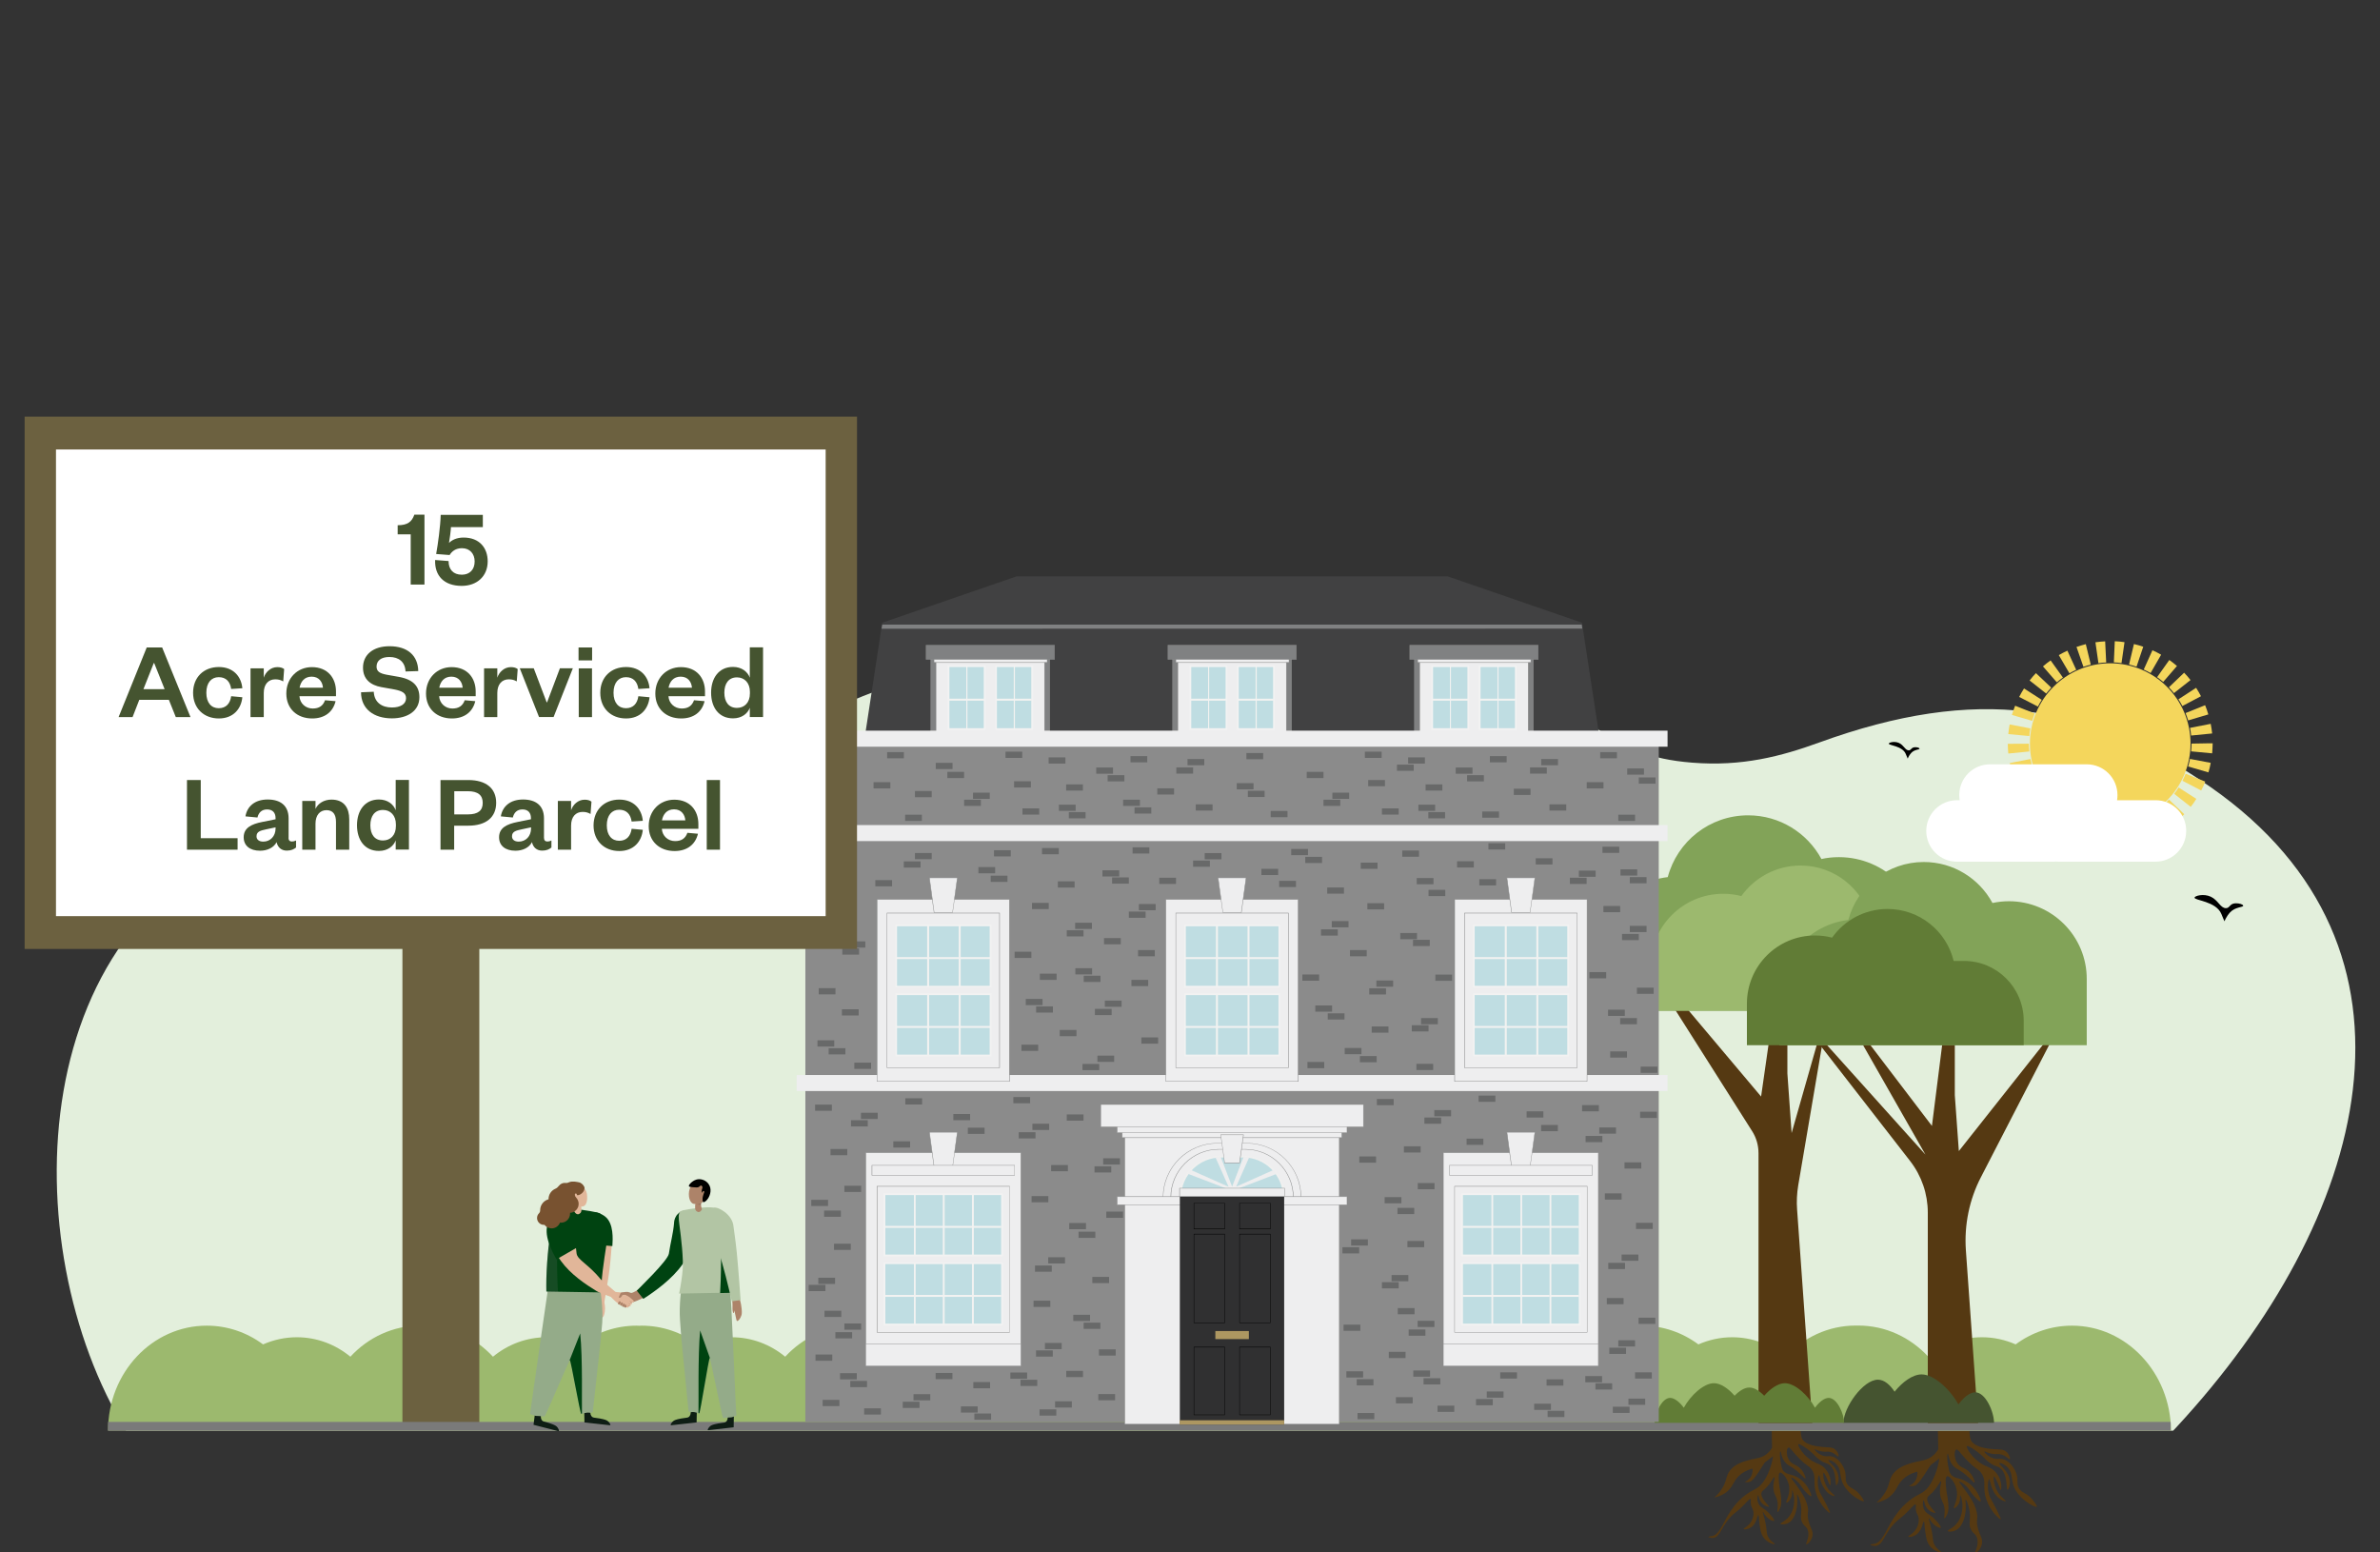 <?xml version="1.0" encoding="UTF-8"?>
<svg xmlns="http://www.w3.org/2000/svg" xmlns:xlink="http://www.w3.org/1999/xlink" version="1.1" id="Layer_1" x="0px" y="0px" viewBox="0 0 230 150" style="enable-background:new 0 0 230 150;" xml:space="preserve">
<rect x="0" y="0" width="230" height="150" fill="#333333" stroke="none"/>
<style type="text/css">
	.st0{fill:#553912;}
	.st1{fill:#E3EFDC;}
	.st2{fill:#9CB96E;}
	.st3{fill:#6C6140;}
	.st4{fill:#7A7A7A;}
	.st5{fill:#82A358;}
	.st6{fill:#617C36;}
	.st7{fill:#455430;}
	.st8{fill:#F4D65C;}
	.st9{fill:#FFFFFF;}
	.st10{fill:#414142;}
	.st11{fill:#8B8B8B;}
	.st12{fill:#808182;}
	.st13{fill:#898A8A;}
	.st14{fill:#EEEEEF;}
	.st15{fill:#BFDDE2;}
	.st16{fill:#F2F2F2;}
	.st17{fill:#F2F2F1;}
	.st18{fill:#F0F0EF;}
	.st19{fill:#686969;}
	.st20{fill:#303031;}
	.st21{fill:#AD9761;}
	.st22{fill:#0E1D14;}
	.st23{fill:#E1B699;}
	.st24{fill:#AD8369;}
	.st25{fill:#94AB89;}
	.st26{fill:#004311;}
	.st27{opacity:0.19;fill:#777778;}
	.st28{fill:#C5A698;}
	.st29{fill:#E5C8B5;}
	.st30{fill:#B2C5A4;}
	.st31{fill:#876755;}
	.st32{fill:#B6874A;}
	.st33{fill:#785230;}
</style>
<g>
	<path class="st0" d="M171.21,137.92c0,0.56,0.04,1.41,0.04,1.97c-0.1,0.17-0.27,0.4-0.53,0.61c-0.49,0.39-0.95,0.39-1.51,0.53   c-0.57,0.14-1.47,0.36-2,1.02c-0.5,0.62-0.27,1.11-0.94,2c-0.23,0.31-0.46,0.52-0.61,0.65c0.44-0.09,0.92-0.28,1.33-0.65   c0.51-0.48,0.53-0.93,1.04-1.43c0.28-0.28,0.7-0.55,1.33-0.72c0.01,0.1,0.04,0.43-0.16,0.78c-0.21,0.35-0.52,0.48-0.61,0.51   c0.14,0.03,0.33,0.04,0.53-0.02c0.43-0.14,1.23-1.61,1.43-1.86c0.27-0.2,0.53-0.41,0.8-0.61c-0.04,0.28-0.12,0.66-0.27,1.1   c-0.1,0.3-0.32,0.93-0.74,1.47c-0.52,0.67-0.88,0.58-1.72,1.23c-0.87,0.68-1.37,1.49-1.61,1.88c-0.57,0.93-0.9,1.93-1.57,2.04   c-0.09,0.02-0.35,0.04-0.35,0.08c0,0.04,0.27,0.12,0.47,0.1c0.72-0.06,0.8-1.29,2-2.33c0.21-0.18,0.3-0.23,0.59-0.49   c0.6-0.55,0.9-1,1.02-0.94c0.07,0.04-0.02,0.21,0.04,0.55c0.05,0.27,0.14,0.33,0.2,0.53c0.15,0.48-0.1,0.96-0.14,1.04   c-0.28,0.53-0.8,0.69-0.76,0.78c0.03,0.07,0.42,0.04,0.74-0.18c0.55-0.4,0.56-1.18,0.67-1.16c0.07,0.01,0.05,0.37,0.12,0.88   c0.07,0.51,0.13,0.94,0.41,1.31c0.39,0.52,1.05,0.67,1.08,0.61c0.03-0.05-0.39-0.21-0.65-0.69c-0.18-0.32-0.11-0.48-0.22-1.12   c-0.13-0.75-0.35-1.26-0.29-1.29c0.05-0.02,0.17,0.38,0.59,0.67c0.18,0.12,0.44,0.24,0.49,0.18c0.07-0.08-0.25-0.5-0.55-0.8   c-0.5-0.49-0.78-0.48-0.96-0.86c-0.19-0.39-0.09-0.81-0.04-0.82c0.06-0.01,0.06,0.52,0.45,0.86c0.24,0.21,0.58,0.3,0.61,0.25   c0.02-0.04-0.09-0.12-0.25-0.31c-0.19-0.22-0.55-0.65-0.49-1c0.03-0.19,0.16-0.22,0.45-0.51c0.56-0.56,0.7-1.06,0.8-1.02   c0.1,0.04-0.16,0.49-0.08,1.16c0.08,0.65,0.39,0.77,0.41,1.45c0.01,0.41-0.08,0.72-0.02,0.74c0.06,0.02,0.2-0.23,0.29-0.47   c0.07-0.2,0.13-0.5,0-1.37c-0.08-0.52-0.11-0.53-0.14-0.88c-0.03-0.4-0.09-1.02,0.08-1.08c0.2-0.07,0.82,0.61,0.9,1.41   c0.08,0.79-0.39,1.43-0.27,1.49c0.07,0.04,0.29-0.16,0.41-0.39c0.21-0.39,0.11-0.79,0.14-0.8c0.04-0.01,0.23,0.46,0.2,1.06   c-0.01,0.2-0.04,1.01-0.61,1.61c-0.36,0.37-0.75,0.48-0.72,0.57c0.03,0.08,0.4,0.09,0.72-0.06c0.7-0.34,0.84-1.38,0.88-1.63   c0.09-0.65-0.04-1.13,0.02-1.14c0.06-0.01,0.26,0.45,0.35,0.98c0.15,0.9-0.13,1.16,0.12,1.7c0.2,0.42,0.42,0.36,0.55,0.76   c0.23,0.67-0.25,1.31-0.14,1.37c0.08,0.04,0.5-0.3,0.59-0.8c0.1-0.51-0.21-0.75-0.39-1.51c-0.17-0.73,0.07-0.7-0.08-1.37   c-0.17-0.77-0.61-1.38-1.04-1.98c-0.32-0.44-0.58-0.73-0.53-0.78c0.05-0.05,0.35,0.14,0.57,0.35c0.28,0.26,0.32,0.41,0.59,0.76   c0.26,0.32,0.67,0.73,0.76,0.67c0.08-0.05-0.11-0.48-0.29-0.78c-0.11-0.18-0.33-0.54-0.76-0.86c-0.79-0.59-1.33-0.33-1.68-0.86   c-0.11-0.17-0.15-0.38-0.22-0.8c-0.09-0.5-0.09-1.01-0.02-1.02c0.07-0.01,0.05,0.53,0.43,1.02c0.28,0.37,0.48,0.32,1.1,0.82   c0.57,0.46,0.81,0.82,0.88,0.78c0.07-0.05-0.08-0.49-0.39-0.86c-0.45-0.53-0.85-0.43-1.16-0.88c-0.33-0.47-0.29-1.17-0.1-1.25   c0.16-0.07,0.38,0.39,1.12,1.12c0.75,0.74,0.87,0.61,1.14,1c0.52,0.76,0.06,1.24,0.45,2.37c0.38,1.11,1.23,1.87,1.31,1.82   c0.04-0.03-0.1-0.31-0.35-0.82c-0.46-0.94-0.62-1.05-0.74-1.49c-0.18-0.69-0.03-1.32,0.04-1.33c0.06,0,0.05,0.43,0.35,1.02   c0.26,0.51,0.53,0.73,0.72,0.84c0.17,0.1,0.4,0.19,0.43,0.14c0.04-0.06-0.3-0.27-0.57-0.61c-0.55-0.69-0.57-1.61-0.49-1.63   c0.06-0.02,0.3,0.5,0.35,0.61c0.17,0.38,0.22,0.62,0.27,0.61c0.05-0.01,0.07-0.28,0.04-0.53c-0.08-0.67-0.54-1.11-0.61-1.19   c-0.34-0.33-0.58-0.32-1-0.55c-1.01-0.54-1.59-1.59-1.49-1.7c0.09-0.09,0.81,0.36,1.33,0.84c0.33,0.3,0.41,0.45,0.76,0.69   c0.49,0.34,0.65,0.26,0.92,0.47c0.75,0.59,0.51,1.96,0.67,1.96c0.08,0,0.24-0.36,0.2-0.78c-0.07-0.95-1.05-1.52-0.96-1.63   c0.05-0.07,0.49,0.07,0.8,0.43c0.37,0.43,0.31,0.88,0.41,1.33c0.31,1.41,2.07,2.3,2.19,2.19c0.06-0.06-0.23-0.48-0.49-0.76   c-0.48-0.52-0.75-0.44-1.04-0.8c-0.43-0.53-0.01-0.9-0.43-1.72c-0.08-0.16-0.45-0.88-1.12-1.04c-0.34-0.08-0.47,0.05-0.86-0.08   c-0.5-0.16-0.83-0.55-0.8-0.61c0.03-0.04,0.24,0.12,0.67,0.2c0.44,0.08,0.53-0.03,0.86,0.06c0.48,0.13,0.68,0.49,0.76,0.43   c0.07-0.06-0.03-0.44-0.31-0.67c-0.3-0.26-0.63-0.19-1.21-0.25c-0.53-0.05-1.54-0.14-1.96-0.74c-0.11-0.16-0.19-0.64-0.18-1.19   C173.09,137.51,172.12,137.89,171.21,137.92z"></path>
	<path class="st0" d="M187.27,137.94c0,0.6,0.04,1.5,0.04,2.1c-0.11,0.18-0.29,0.43-0.57,0.65c-0.52,0.41-1.01,0.42-1.61,0.57   c-0.6,0.15-1.57,0.39-2.14,1.09c-0.53,0.66-0.29,1.18-1,2.14c-0.24,0.33-0.49,0.56-0.65,0.7c0.47-0.1,0.98-0.29,1.42-0.7   c0.55-0.51,0.56-0.99,1.11-1.53c0.3-0.3,0.75-0.59,1.42-0.76c0.01,0.11,0.05,0.46-0.17,0.83c-0.22,0.37-0.55,0.51-0.65,0.54   c0.15,0.03,0.35,0.05,0.57-0.02c0.46-0.14,1.31-1.71,1.53-1.98c0.28-0.22,0.57-0.44,0.85-0.65c-0.04,0.29-0.12,0.7-0.28,1.18   c-0.11,0.32-0.34,1-0.78,1.57c-0.56,0.72-0.94,0.61-1.83,1.31c-0.93,0.73-1.46,1.59-1.72,2.01c-0.6,0.99-0.96,2.06-1.68,2.18   c-0.1,0.02-0.37,0.04-0.37,0.09c0,0.05,0.29,0.13,0.5,0.11c0.77-0.06,0.85-1.38,2.14-2.48c0.23-0.19,0.32-0.24,0.63-0.52   c0.64-0.59,0.96-1.07,1.09-1c0.08,0.04-0.02,0.23,0.04,0.59c0.05,0.28,0.15,0.35,0.22,0.57c0.16,0.52-0.11,1.03-0.15,1.11   c-0.3,0.57-0.85,0.74-0.81,0.83c0.04,0.08,0.45,0.04,0.78-0.2c0.59-0.42,0.6-1.26,0.72-1.24c0.08,0.01,0.05,0.39,0.13,0.94   c0.08,0.54,0.14,1.01,0.44,1.39c0.42,0.55,1.12,0.72,1.16,0.65c0.03-0.05-0.42-0.23-0.7-0.74c-0.19-0.34-0.12-0.51-0.24-1.2   c-0.14-0.8-0.37-1.35-0.31-1.37c0.06-0.02,0.19,0.41,0.63,0.72c0.19,0.13,0.47,0.26,0.52,0.2c0.07-0.09-0.26-0.53-0.59-0.85   c-0.53-0.52-0.83-0.51-1.02-0.92c-0.2-0.42-0.1-0.86-0.04-0.87c0.07-0.01,0.06,0.55,0.48,0.92c0.26,0.23,0.62,0.32,0.65,0.26   c0.02-0.04-0.1-0.13-0.26-0.33c-0.2-0.24-0.59-0.69-0.52-1.07c0.03-0.2,0.17-0.23,0.48-0.54c0.59-0.6,0.75-1.13,0.85-1.09   c0.1,0.04-0.17,0.53-0.09,1.24c0.08,0.69,0.41,0.82,0.44,1.55c0.01,0.43-0.09,0.76-0.02,0.78c0.06,0.02,0.22-0.24,0.31-0.5   c0.07-0.22,0.13-0.53,0-1.46c-0.08-0.56-0.12-0.57-0.15-0.94c-0.04-0.42-0.1-1.09,0.09-1.16c0.22-0.08,0.87,0.65,0.96,1.5   c0.09,0.84-0.41,1.52-0.28,1.59c0.08,0.04,0.3-0.17,0.44-0.41c0.22-0.42,0.11-0.84,0.15-0.85c0.04-0.01,0.24,0.49,0.22,1.13   c-0.01,0.21-0.04,1.08-0.65,1.72c-0.38,0.4-0.8,0.51-0.76,0.61c0.03,0.09,0.43,0.1,0.76-0.07c0.75-0.37,0.9-1.47,0.94-1.74   c0.1-0.7-0.05-1.21,0.02-1.22c0.07-0.01,0.27,0.47,0.37,1.05c0.16,0.96-0.14,1.23,0.13,1.81c0.21,0.45,0.44,0.39,0.59,0.81   c0.25,0.72-0.26,1.4-0.15,1.46c0.09,0.05,0.53-0.32,0.63-0.85c0.11-0.54-0.22-0.8-0.41-1.61c-0.18-0.77,0.07-0.75-0.09-1.46   c-0.18-0.82-0.65-1.47-1.11-2.11c-0.34-0.47-0.62-0.77-0.57-0.83c0.05-0.05,0.37,0.15,0.61,0.37c0.3,0.27,0.34,0.44,0.63,0.81   c0.28,0.35,0.71,0.78,0.81,0.72c0.08-0.06-0.11-0.51-0.31-0.83c-0.11-0.19-0.35-0.57-0.81-0.92c-0.84-0.63-1.42-0.35-1.79-0.92   c-0.12-0.19-0.16-0.41-0.24-0.85c-0.09-0.54-0.09-1.08-0.02-1.09c0.07-0.01,0.06,0.56,0.46,1.09c0.3,0.4,0.51,0.34,1.18,0.87   c0.61,0.49,0.87,0.88,0.94,0.83c0.07-0.05-0.08-0.53-0.41-0.92c-0.48-0.56-0.91-0.46-1.24-0.94c-0.35-0.51-0.3-1.25-0.11-1.33   c0.18-0.07,0.41,0.42,1.2,1.2c0.8,0.79,0.93,0.65,1.22,1.07c0.56,0.81,0.07,1.32,0.48,2.53c0.4,1.18,1.31,1.99,1.4,1.94   c0.04-0.03-0.1-0.33-0.37-0.87c-0.49-1-0.66-1.12-0.78-1.59c-0.19-0.73-0.04-1.41,0.04-1.42c0.07,0,0.06,0.46,0.37,1.09   c0.27,0.55,0.57,0.78,0.76,0.89c0.18,0.11,0.43,0.2,0.46,0.15c0.04-0.06-0.32-0.29-0.61-0.65c-0.58-0.74-0.61-1.72-0.52-1.74   c0.07-0.02,0.32,0.54,0.37,0.65c0.18,0.4,0.23,0.66,0.28,0.65c0.05-0.01,0.08-0.3,0.04-0.57c-0.09-0.72-0.57-1.19-0.65-1.26   c-0.37-0.35-0.62-0.35-1.07-0.59c-1.08-0.58-1.7-1.69-1.59-1.81c0.09-0.1,0.86,0.39,1.42,0.89c0.35,0.32,0.43,0.48,0.81,0.74   c0.52,0.36,0.69,0.27,0.98,0.5c0.8,0.63,0.55,2.09,0.72,2.09c0.09,0,0.25-0.39,0.22-0.83c-0.08-1.01-1.12-1.62-1.02-1.74   c0.06-0.07,0.52,0.08,0.85,0.46c0.39,0.46,0.33,0.93,0.44,1.42c0.33,1.51,2.21,2.46,2.33,2.33c0.07-0.06-0.25-0.51-0.52-0.81   c-0.52-0.55-0.8-0.47-1.11-0.85c-0.46-0.57-0.01-0.96-0.46-1.83c-0.09-0.17-0.48-0.94-1.2-1.11c-0.36-0.09-0.5,0.05-0.92-0.09   c-0.53-0.17-0.89-0.59-0.85-0.65c0.03-0.05,0.25,0.13,0.72,0.22c0.47,0.09,0.57-0.03,0.92,0.07c0.51,0.14,0.73,0.52,0.81,0.46   c0.08-0.06-0.04-0.46-0.33-0.72c-0.32-0.28-0.67-0.21-1.29-0.26c-0.56-0.05-1.64-0.15-2.09-0.78c-0.12-0.17-0.2-0.69-0.19-1.27   C189.28,137.49,188.24,137.9,187.27,137.94z"></path>
	<path class="st1" d="M213.64,76.06c-11.74-8.19-22.67-9.83-37.85-4.31c-3.67,1.33-7.43,2.33-12.27,1.94   c-8.38-0.66-8.78-4.56-18.66-8.34c-17.79-6.82-44.51-4.91-61.51,1.93c-12.17,4.89-10.85,8.89-22.69,11.88   c-15.57,3.92-22.39-1.85-33.78,1.28c-24.75,7.43-25.66,39.92-14.7,57.8h197.83c0.11-0.12,0.21-0.22,0.32-0.34   C228.98,117.77,236.03,91.68,213.64,76.06z"></path>
	<path class="st2" d="M103.54,128.09c-2.02,0-3.9,0.67-5.44,1.81c-1-0.44-2.1-0.69-3.26-0.69c-1.95,0-3.75,0.7-5.18,1.88   c-1.73-1.86-4.12-3.01-6.77-3.01c-0.04,0-0.08,0-0.12,0c-0.04,0-0.08,0-0.12,0c-2.65,0-5.05,1.15-6.77,3.01   c-1.43-1.18-3.23-1.88-5.18-1.88c-1.15,0-2.25,0.25-3.26,0.69c-1.54-1.14-3.42-1.81-5.44-1.81c-0.08,0-0.16,0-0.24,0.01   c-0.08,0-0.16-0.01-0.24-0.01c-2.02,0-3.9,0.67-5.44,1.81c-1-0.44-2.1-0.69-3.26-0.69c-1.95,0-3.75,0.7-5.18,1.88   c-1.73-1.86-4.12-3.01-6.77-3.01c-0.04,0-0.08,0-0.12,0c-0.04,0-0.08,0-0.12,0c-2.65,0-5.05,1.15-6.77,3.01   c-1.43-1.18-3.23-1.88-5.18-1.88c-1.15,0-2.25,0.25-3.26,0.69c-1.54-1.14-3.42-1.81-5.44-1.81c-5.27,0-9.54,4.54-9.54,10.14h9.75   h9.32h1.58h0.24h5.83h7.19h5.83h0.24h1.58h0.48h8.84h0.91h8.84h0.48h1.58h0.24h5.83h7.19h5.83h0.24H94h9.32h9.75   C113.07,132.63,108.81,128.09,103.54,128.09z"></path>
	<rect x="38.89" y="58.75" class="st3" width="7.43" height="78.84"></rect>
	<path class="st2" d="M200.23,128.09c-2.02,0-3.9,0.67-5.44,1.81c-1-0.44-2.1-0.69-3.26-0.69c-1.95,0-3.75,0.7-5.18,1.88   c-1.73-1.86-4.12-3.01-6.77-3.01c-0.04,0-0.08,0-0.12,0c-0.04,0-0.08,0-0.12,0c-2.65,0-5.05,1.15-6.77,3.01   c-1.43-1.18-3.23-1.88-5.18-1.88c-1.15,0-2.25,0.25-3.26,0.69c-1.54-1.14-3.42-1.81-5.44-1.81c-0.08,0-0.16,0-0.24,0.01   c-0.08,0-0.16-0.01-0.24-0.01c-2.02,0-3.9,0.67-5.44,1.81c-1-0.44-2.1-0.69-3.26-0.69c-1.95,0-3.75,0.7-5.18,1.88   c-1.73-1.86-4.12-3.01-6.77-3.01c-0.04,0-0.08,0-0.12,0c-0.04,0-0.08,0-0.12,0c-2.65,0-5.05,1.15-6.77,3.01   c-1.43-1.18-3.23-1.88-5.18-1.88c-1.15,0-2.25,0.25-3.26,0.69c-1.54-1.14-3.42-1.81-5.44-1.81c-5.27,0-9.54,4.54-9.54,10.14h9.75   h9.32h1.58h0.24h5.83h7.19h5.83h0.24h1.58h0.48h8.84h0.91h8.84h0.48h1.58h0.24h5.83h7.19h5.83h0.24h1.58h9.32h9.75   C209.76,132.63,205.49,128.09,200.23,128.09z"></path>
	<rect x="10.44" y="137.39" class="st4" width="199.33" height="0.85"></rect>
	<g>
		<path class="st0" d="M176.85,96.48l-3.71,13l-0.41-5.76v-15.5l-2.54,17.73l-12.06-14.31l11.19,17.65    c0.41,0.64,0.62,1.38,0.62,2.14v26.06h5.2l-1.47-20.6c-0.06-0.79-0.02-1.58,0.11-2.37L176.85,96.48z"></path>
		<path class="st5" d="M177.71,82.82L177.71,82.82c-0.58,0-1.15,0.06-1.69,0.18c-1.36-2.51-4.02-4.22-7.08-4.22h0    c-3.73,0-6.86,2.53-7.77,5.97c-4,0.47-7.1,3.87-7.1,7.99v4.92h6.83h8.77h0.5h6.83h8.77v-6.79    C185.76,86.42,182.15,82.82,177.71,82.82z"></path>
		<path class="st2" d="M181.88,88.98h-1.07c-0.75-3.07-3.51-5.35-6.81-5.35l0,0c-2.36,0-4.44,1.17-5.72,2.95    c-0.56-0.15-1.16-0.22-1.76-0.22h0c-3.87,0-7.01,3.14-7.01,7.01v4.29h7.48h6.55H174h7.01h7.01v-2.53    C188.03,91.73,185.27,88.98,181.88,88.98z"></path>
	</g>
	<g>
		<path class="st0" d="M199.17,98.75l-9.87,12.47l-0.39-5.4V91.29l-2.21,17.5l-8.76-11.5l8.13,14.27l-14.44-16.06l12.96,16.68    c1.11,1.43,1.71,3.18,1.71,4.99v20.33h4.87l-1.19-16.69c-0.17-2.45,0.33-4.9,1.46-7.08L199.17,98.75z"></path>
		<path class="st5" d="M194.14,87.08L194.14,87.08c-0.54,0-1.07,0.06-1.59,0.17c-1.28-2.36-3.77-3.96-6.64-3.96h0    c-3.49,0-6.43,2.37-7.29,5.6c-3.75,0.44-6.66,3.63-6.66,7.49v4.61h6.4h8.22h0.46h6.4h8.22v-6.37    C201.68,90.46,198.3,87.08,194.14,87.08z"></path>
		<path class="st6" d="M189.8,92.85h-1c-0.7-2.88-3.29-5.02-6.39-5.02l0,0c-2.21,0-4.17,1.09-5.36,2.77    c-0.53-0.14-1.08-0.21-1.65-0.21h0c-3.63,0-6.58,2.95-6.58,6.58v4.02h7.01h6.14h0.44h6.58h6.58v-2.37    C195.56,95.43,192.98,92.85,189.8,92.85z"></path>
	</g>
	<path class="st7" d="M181.48,133.31c0.61,0,1.17,0.49,1.61,1.16c0.77-0.95,1.75-1.67,2.61-1.67c1.2,0,2.74,1.43,3.56,2.9   c0.47-0.65,1.09-1.17,1.62-1.17c1.01,0,1.82,1.9,1.82,2.95h-2.88h-1.29h-4.46h-2.31h-3.61C178.15,136,180.05,133.31,181.48,133.31z   "></path>
	<path class="st6" d="M161.4,135.07c0.43,0,0.94,0.43,1.32,0.95c0.66-1.2,1.93-2.37,2.91-2.37c0.65,0,1.39,0.51,2,1.21   c0.45-0.47,0.96-0.79,1.41-0.79c0.01,0,0.01,0,0.02,0c0.01,0,0.01,0,0.02,0c0.45,0,0.95,0.32,1.41,0.79c0.61-0.7,1.35-1.21,2-1.21   c0.98,0,2.25,1.17,2.91,2.37c0.38-0.53,0.89-0.95,1.32-0.95c0.82,0,1.49,1.55,1.49,2.41h-2.36h-1.06h-2.99h-0.65h-1.89h-0.41h-1.89   h-0.65h-2.99h-1.06h-2.36C159.91,136.63,160.58,135.07,161.4,135.07z"></path>
	<g>
		<path class="st8" d="M203.95,81.74c-0.16,0-0.32,0-0.48-0.01l0.09-2.04c0.13,0.01,0.25,0,0.38,0.01c0.12,0,0.24,0,0.36-0.01    l0.1,2.04C204.26,81.74,204.11,81.74,203.95,81.74z M202.53,81.64c-0.31-0.04-0.62-0.1-0.92-0.18l0.47-1.98    c0.24,0.06,0.49,0.11,0.74,0.14L202.53,81.64z M205.35,81.64l-0.29-2.02c0.25-0.04,0.49-0.08,0.73-0.14l0.48,1.98    C205.97,81.54,205.66,81.6,205.35,81.64z M200.71,81.2c-0.29-0.1-0.59-0.22-0.88-0.35l0.85-1.85c0.23,0.1,0.46,0.2,0.69,0.28    L200.71,81.2z M207.17,81.2l-0.67-1.92c0.23-0.08,0.47-0.18,0.69-0.28l0.85,1.85C207.76,80.98,207.47,81.09,207.17,81.2z     M198.99,80.42c-0.27-0.16-0.53-0.33-0.79-0.51l1.18-1.66c0.2,0.14,0.42,0.28,0.63,0.4L198.99,80.42z M208.88,80.41l-1.02-1.76    c0.21-0.12,0.43-0.26,0.63-0.4l1.18,1.66C209.42,80.09,209.15,80.26,208.88,80.41z M197.46,79.33c-0.24-0.2-0.46-0.42-0.68-0.65    l1.47-1.41c0.17,0.18,0.35,0.35,0.54,0.52L197.46,79.33z M210.41,79.32l-1.34-1.54c0.19-0.16,0.37-0.34,0.54-0.52l1.47,1.41    C210.88,78.9,210.65,79.12,210.41,79.32z M196.17,77.98c-0.19-0.24-0.38-0.5-0.55-0.76l1.71-1.11c0.14,0.21,0.28,0.41,0.44,0.61    L196.17,77.98z M211.71,77.96l-1.6-1.26c0.15-0.19,0.3-0.4,0.43-0.61l1.71,1.1C212.09,77.46,211.9,77.72,211.71,77.96z     M195.14,76.4c-0.14-0.28-0.28-0.57-0.39-0.86l1.89-0.76c0.09,0.23,0.2,0.46,0.31,0.68L195.14,76.4z M212.72,76.38l-1.81-0.94    c0.11-0.22,0.22-0.45,0.31-0.68l1.89,0.76C213,75.82,212.87,76.11,212.72,76.38z M194.44,74.65c-0.09-0.3-0.16-0.61-0.22-0.92    l2-0.39c0.05,0.24,0.11,0.49,0.18,0.72L194.44,74.65z M213.42,74.63l-1.96-0.57c0.07-0.24,0.13-0.48,0.18-0.73l2,0.38    C213.59,74.02,213.51,74.33,213.42,74.63z M194.08,72.81c-0.03-0.31-0.05-0.62-0.05-0.94l2.04-0.01c0,0.25,0.01,0.5,0.04,0.75    L194.08,72.81z M213.78,72.79l-2.03-0.19c0.02-0.25,0.04-0.5,0.04-0.75l1.68-0.03l0.36,0C213.82,72.16,213.81,72.48,213.78,72.79z     M196.11,71.12l-2.03-0.19c0.03-0.31,0.07-0.62,0.13-0.93l2,0.38C196.17,70.62,196.13,70.87,196.11,71.12z M211.75,71.07    c-0.02-0.25-0.06-0.49-0.11-0.74l2-0.39c0.06,0.31,0.11,0.62,0.14,0.93L211.75,71.07z M196.39,69.65l-1.96-0.57    c0.09-0.3,0.19-0.6,0.31-0.89l1.89,0.75C196.54,69.18,196.46,69.41,196.39,69.65z M211.46,69.61c-0.07-0.24-0.15-0.48-0.25-0.71    l1.89-0.76c0.12,0.29,0.22,0.59,0.31,0.89L211.46,69.61z M196.94,68.27l-1.81-0.93c0.14-0.28,0.3-0.55,0.47-0.82l1.71,1.1    C197.18,67.83,197.05,68.05,196.94,68.27z M210.9,68.22c-0.11-0.22-0.24-0.44-0.38-0.65l1.71-1.11c0.17,0.26,0.33,0.54,0.47,0.81    L210.9,68.22z M197.74,67.01l-1.6-1.26c0.19-0.25,0.4-0.49,0.61-0.71l1.48,1.4C198.06,66.62,197.9,66.81,197.74,67.01z     M210.09,66.97c-0.15-0.19-0.32-0.38-0.49-0.56l1.47-1.41c0.22,0.23,0.43,0.46,0.62,0.71L210.09,66.97z M198.77,65.93l-1.34-1.54    c0.24-0.21,0.48-0.4,0.74-0.58l1.19,1.66C199.16,65.61,198.96,65.76,198.77,65.93z M209.05,65.89c-0.19-0.16-0.39-0.32-0.59-0.46    l1.18-1.66c0.26,0.18,0.5,0.38,0.74,0.58L209.05,65.89z M199.99,65.06l-1.03-1.76c0.27-0.16,0.55-0.3,0.83-0.43l0.85,1.85    C200.42,64.82,200.2,64.93,199.99,65.06z M207.83,65.03c-0.22-0.12-0.44-0.24-0.66-0.34l0.84-1.86c0.28,0.13,0.57,0.27,0.84,0.43    L207.83,65.03z M201.34,64.43l-0.67-1.92c0.3-0.1,0.6-0.19,0.9-0.27l0.48,1.98C201.81,64.28,201.57,64.35,201.34,64.43z     M206.47,64.42c-0.23-0.08-0.47-0.15-0.72-0.21l0.47-1.98c0.31,0.07,0.61,0.16,0.9,0.26L206.47,64.42z M202.79,64.08l-0.29-2.02    c0.31-0.04,0.62-0.08,0.94-0.09l0.1,2.04C203.28,64.02,203.03,64.04,202.79,64.08z M205.02,64.07c-0.24-0.03-0.49-0.06-0.74-0.07    l0.09-2.04c0.31,0.01,0.63,0.04,0.94,0.09L205.02,64.07z"></path>
		<circle class="st8" cx="203.93" cy="71.85" r="7.76"></circle>
		<path class="st9" d="M208.32,77.32h-3.73c0.03-0.16,0.04-0.33,0.04-0.5c0-1.64-1.33-2.97-2.97-2.97h-9.35    c-1.64,0-2.97,1.33-2.97,2.97c0,0.17,0.02,0.34,0.04,0.5h-0.26c-1.64,0-2.97,1.33-2.97,2.97c0,1.64,1.33,2.97,2.97,2.97h9.35    c0.08,0,0.16-0.01,0.24-0.01c0.08,0.01,0.16,0.01,0.24,0.01h9.35c1.64,0,2.97-1.33,2.97-2.97    C211.29,78.65,209.96,77.32,208.32,77.32z"></path>
	</g>
	<g>
		<polygon class="st10" points="152.88,60.17 139.9,55.69 98.24,55.69 85.26,60.17 83.44,72.08 97.23,72.08 140.91,72.08     154.7,72.08   "></polygon>
		<rect x="77.83" y="71.66" class="st11" width="82.47" height="65.72"></rect>
		<g>
			<g>
				<rect x="136.69" y="63.58" class="st12" width="11.5" height="7.28"></rect>
				<path class="st13" d="M148.21,70.88h-11.54v-7.32h11.54V70.88z M136.71,70.84h11.46V63.6h-11.46V70.84z"></path>
			</g>
			<g>
				<rect x="137.19" y="63.86" class="st14" width="10.49" height="6.86"></rect>
				<path class="st13" d="M147.7,70.74h-10.53v-6.9h10.53V70.74z M137.21,70.7h10.45v-6.81h-10.45V70.7z"></path>
			</g>
			<g>
				<rect x="137" y="62.8" class="st14" width="10.94" height="1.21"></rect>
				<path class="st13" d="M147.96,64.04h-10.98v-1.26h10.98V64.04z M137.02,63.99h10.9v-1.17h-10.9V63.99z"></path>
			</g>
			<g>
				<rect x="136.24" y="62.34" class="st12" width="12.4" height="1.37"></rect>
				<path class="st13" d="M148.66,63.74h-12.44v-1.42h12.44V63.74z M136.26,63.69h12.35v-1.33h-12.35V63.69z"></path>
			</g>
		</g>
		<g>
			<g>
				<rect x="89.95" y="63.58" class="st12" width="11.5" height="7.28"></rect>
				<path class="st13" d="M101.47,70.88H89.93v-7.32h11.54V70.88z M89.97,70.84h11.46V63.6H89.97V70.84z"></path>
			</g>
			<g>
				<rect x="90.45" y="63.86" class="st14" width="10.49" height="6.86"></rect>
				<path class="st13" d="M100.96,70.74H90.43v-6.9h10.53V70.74z M90.47,70.7h10.45v-6.81H90.47V70.7z"></path>
			</g>
			<g>
				<rect x="90.26" y="62.8" class="st14" width="10.94" height="1.21"></rect>
				<path class="st13" d="M101.22,64.04H90.24v-1.26h10.98V64.04z M90.28,63.99h10.9v-1.17h-10.9V63.99z"></path>
			</g>
			<g>
				<rect x="89.5" y="62.34" class="st12" width="12.4" height="1.37"></rect>
				<path class="st13" d="M101.92,63.74H89.48v-1.42h12.44V63.74z M89.52,63.69h12.35v-1.33H89.52V63.69z"></path>
			</g>
		</g>
		<g>
			<g>
				<rect x="113.32" y="63.58" class="st12" width="11.5" height="7.28"></rect>
				<path class="st13" d="M124.84,70.88H113.3v-7.32h11.54V70.88z M113.34,70.84h11.46V63.6h-11.46V70.84z"></path>
			</g>
			<g>
				<rect x="113.82" y="63.86" class="st14" width="10.49" height="6.86"></rect>
				<path class="st13" d="M124.33,70.74H113.8v-6.9h10.53V70.74z M113.84,70.7h10.45v-6.81h-10.45V70.7z"></path>
			</g>
			<g>
				<rect x="113.63" y="62.8" class="st14" width="10.94" height="1.21"></rect>
				<path class="st13" d="M124.59,64.04h-10.98v-1.26h10.98V64.04z M113.65,63.99h10.9v-1.17h-10.9V63.99z"></path>
			</g>
			<g>
				<rect x="112.87" y="62.34" class="st12" width="12.4" height="1.37"></rect>
				<path class="st13" d="M125.29,63.74h-12.44v-1.42h12.44V63.74z M112.89,63.69h12.35v-1.33h-12.35V63.69z"></path>
			</g>
		</g>
		<rect x="76.99" y="70.6" class="st14" width="84.16" height="1.55"></rect>
		<rect x="76.99" y="79.72" class="st14" width="84.16" height="1.55"></rect>
		<rect x="76.99" y="103.87" class="st14" width="84.16" height="1.55"></rect>
		<g>
			<g>
				<g>
					<polygon class="st15" points="117.4,64.36 117.38,64.36 115.03,64.36 115.03,70.44 117.38,70.44 117.4,70.44 118.52,70.44        118.52,64.36      "></polygon>
					<path class="st16" d="M118.61,70.53h-3.66v-6.25h3.66V70.53z M115.12,70.36h3.32v-5.91h-3.32V70.36z"></path>
				</g>
				<polyline class="st17" points="118.49,67.51 116.85,67.51 116.85,64.34 116.75,64.34 116.75,67.51 115.02,67.51 115.02,67.7       116.75,67.7 116.75,70.46 116.85,70.46 116.85,67.7 118.49,67.7     "></polyline>
			</g>
			<g>
				<g>
					<polygon class="st15" points="121.99,64.36 121.97,64.36 119.62,64.36 119.62,70.44 121.97,70.44 121.99,70.44 123.12,70.44        123.12,64.36      "></polygon>
					<path class="st16" d="M123.2,70.53h-3.66v-6.25h3.66V70.53z M119.71,70.36h3.32v-5.91h-3.32V70.36z"></path>
				</g>
				<polyline class="st17" points="123.08,67.51 121.45,67.51 121.45,64.34 121.34,64.34 121.34,67.51 119.61,67.51 119.61,67.7       121.34,67.7 121.34,70.46 121.45,70.46 121.45,67.7 123.08,67.7     "></polyline>
			</g>
		</g>
		<g>
			<g>
				<g>
					<polygon class="st15" points="94.03,64.36 94.01,64.36 91.66,64.36 91.66,70.44 94.01,70.44 94.03,70.44 95.15,70.44        95.15,64.36      "></polygon>
					<path class="st16" d="M95.24,70.53h-3.66v-6.25h3.66V70.53z M91.75,70.36h3.32v-5.91h-3.32V70.36z"></path>
				</g>
				<polyline class="st17" points="95.12,67.51 93.49,67.51 93.49,64.34 93.38,64.34 93.38,67.51 91.65,67.51 91.65,67.7       93.38,67.7 93.38,70.46 93.49,70.46 93.49,67.7 95.12,67.7     "></polyline>
			</g>
			<g>
				<g>
					<polygon class="st15" points="98.62,64.36 98.6,64.36 96.25,64.36 96.25,70.44 98.6,70.44 98.62,70.44 99.75,70.44        99.75,64.36      "></polygon>
					<path class="st16" d="M99.83,70.53h-3.66v-6.25h3.66V70.53z M96.34,70.36h3.32v-5.91h-3.32V70.36z"></path>
				</g>
				<polyline class="st17" points="99.71,67.51 98.08,67.51 98.08,64.34 97.97,64.34 97.97,67.51 96.24,67.51 96.24,67.7       97.97,67.7 97.97,70.46 98.08,70.46 98.08,67.7 99.71,67.7     "></polyline>
			</g>
		</g>
		<g>
			<g>
				<g>
					<polygon class="st15" points="140.77,64.36 140.75,64.36 138.4,64.36 138.4,70.44 140.75,70.44 140.77,70.44 141.89,70.44        141.89,64.36      "></polygon>
					<path class="st16" d="M141.98,70.53h-3.66v-6.25h3.66V70.53z M138.49,70.36h3.32v-5.91h-3.32V70.36z"></path>
				</g>
				<polyline class="st17" points="141.86,67.51 140.22,67.51 140.22,64.34 140.12,64.34 140.12,67.51 138.39,67.51 138.39,67.7       140.12,67.7 140.12,70.46 140.22,70.46 140.22,67.7 141.86,67.7     "></polyline>
			</g>
			<g>
				<g>
					<polygon class="st15" points="145.36,64.36 145.34,64.36 142.99,64.36 142.99,70.44 145.34,70.44 145.36,70.44 146.49,70.44        146.49,64.36      "></polygon>
					<path class="st16" d="M146.57,70.53h-3.66v-6.25h3.66V70.53z M143.08,70.36h3.32v-5.91h-3.32V70.36z"></path>
				</g>
				<polyline class="st17" points="146.45,67.51 144.82,67.51 144.82,64.34 144.71,64.34 144.71,67.51 142.98,67.51 142.98,67.7       144.71,67.7 144.71,70.46 144.82,70.46 144.82,67.7 146.45,67.7     "></polyline>
			</g>
		</g>
		<g>
			<rect x="108.7" y="108.12" class="st14" width="20.73" height="29.49"></rect>
			<path class="st13" d="M129.45,137.63h-20.77V108.1h20.77V137.63z M108.72,137.59h20.69v-29.45h-20.69V137.59z"></path>
		</g>
		<g>
			<path class="st14" d="M125.73,115.7H112.4v0c0-2.89,2.34-5.23,5.23-5.23h2.87C123.39,110.46,125.73,112.81,125.73,115.7     L125.73,115.7z"></path>
			<path class="st13" d="M125.75,115.72h-13.37v-0.02c0-2.9,2.36-5.25,5.25-5.25h2.87c2.9,0,5.25,2.36,5.25,5.25V115.72z      M112.42,115.67h13.29c-0.01-2.86-2.34-5.19-5.21-5.19h-2.87C114.77,110.49,112.43,112.81,112.42,115.67z"></path>
		</g>
		<g>
			<g>
				<rect x="112.67" y="86.91" class="st14" width="12.79" height="17.58"></rect>
				<path class="st13" d="M125.49,104.51h-12.84V86.89h12.84V104.51z M112.69,104.47h12.75V86.93h-12.75V104.47z"></path>
			</g>
			<g>
				<g>
					<g>
						<polygon class="st15" points="120.7,89.41 120.64,89.41 114.51,89.41 114.51,95.33 120.64,95.33 120.7,95.33 123.64,95.33         123.64,89.41       "></polygon>
						<path class="st16" d="M123.72,95.42h-9.29v-6.09h9.29V95.42z M114.6,95.25h8.95V89.5h-8.95V95.25z"></path>
					</g>
					<polygon class="st17" points="123.64,92.48 120.75,92.48 120.75,89.4 120.56,89.4 120.56,92.48 117.7,92.48 117.7,89.4        117.51,89.4 117.51,92.48 114.49,92.48 114.49,92.67 117.51,92.67 117.51,95.35 117.7,95.35 117.7,92.67 120.56,92.67        120.56,95.35 120.75,95.35 120.75,92.67 123.64,92.67      "></polygon>
				</g>
				<g>
					<g>
						<polygon class="st15" points="120.7,96.06 120.64,96.06 114.51,96.06 114.51,101.98 120.64,101.98 120.7,101.98         123.64,101.98 123.64,96.06       "></polygon>
						<path class="st16" d="M123.72,102.07h-9.29v-6.09h9.29V102.07z M114.6,101.9h8.95v-5.75h-8.95V101.9z"></path>
					</g>
					<polygon class="st17" points="123.64,99.13 120.75,99.13 120.75,96.05 120.56,96.05 120.56,99.13 117.7,99.13 117.7,96.05        117.51,96.05 117.51,99.13 114.49,99.13 114.49,99.32 117.51,99.32 117.51,102 117.7,102 117.7,99.32 120.56,99.32 120.56,102        120.75,102 120.75,99.32 123.64,99.32      "></polygon>
				</g>
			</g>
			<g>
				<rect x="84.76" y="86.91" class="st14" width="12.79" height="17.58"></rect>
				<path class="st13" d="M97.58,104.51H84.74V86.89h12.84V104.51z M84.78,104.47h12.75V86.93H84.78V104.47z"></path>
			</g>
			<g>
				<rect x="140.58" y="86.91" class="st14" width="12.79" height="17.58"></rect>
				<path class="st13" d="M153.39,104.51h-12.84V86.89h12.84V104.51z M140.6,104.47h12.75V86.93H140.6V104.47z"></path>
			</g>
			<g>
				<g>
					<g>
						<polygon class="st15" points="148.61,89.41 148.55,89.41 142.42,89.41 142.42,95.33 148.55,95.33 148.61,95.33 151.54,95.33         151.54,89.41       "></polygon>
						<path class="st16" d="M151.63,95.42h-9.29v-6.09h9.29V95.42z M142.51,95.25h8.95V89.5h-8.95V95.25z"></path>
					</g>
					<polygon class="st17" points="151.55,92.48 148.66,92.48 148.66,89.4 148.47,89.4 148.47,92.48 145.61,92.48 145.61,89.4        145.42,89.4 145.42,92.48 142.4,92.48 142.4,92.67 145.42,92.67 145.42,95.35 145.61,95.35 145.61,92.67 148.47,92.67        148.47,95.35 148.66,95.35 148.66,92.67 151.55,92.67      "></polygon>
				</g>
				<g>
					<g>
						<polygon class="st15" points="148.61,96.06 148.55,96.06 142.42,96.06 142.42,101.98 148.55,101.98 148.61,101.98         151.54,101.98 151.54,96.06       "></polygon>
						<path class="st16" d="M151.63,102.07h-9.29v-6.09h9.29V102.07z M142.51,101.9h8.95v-5.75h-8.95V101.9z"></path>
					</g>
					<polygon class="st17" points="151.55,99.13 148.66,99.13 148.66,96.05 148.47,96.05 148.47,99.13 145.61,99.13 145.61,96.05        145.42,96.05 145.42,99.13 142.4,99.13 142.4,99.32 145.42,99.32 145.42,102 145.61,102 145.61,99.32 148.47,99.32 148.47,102        148.66,102 148.66,99.32 151.55,99.32      "></polygon>
				</g>
			</g>
			<g>
				<g>
					<g>
						<polygon class="st15" points="92.79,89.41 92.73,89.41 86.61,89.41 86.61,95.33 92.73,95.33 92.79,95.33 95.73,95.33         95.73,89.41       "></polygon>
						<path class="st16" d="M95.82,95.42h-9.29v-6.09h9.29V95.42z M86.69,95.25h8.95V89.5h-8.95V95.25z"></path>
					</g>
					<polygon class="st17" points="95.74,92.48 92.84,92.48 92.84,89.4 92.65,89.4 92.65,92.48 89.79,92.48 89.79,89.4 89.6,89.4        89.6,92.48 86.58,92.48 86.58,92.67 89.6,92.67 89.6,95.35 89.79,95.35 89.79,92.67 92.65,92.67 92.65,95.35 92.84,95.35        92.84,92.67 95.74,92.67      "></polygon>
				</g>
				<g>
					<g>
						<polygon class="st15" points="92.79,96.06 92.73,96.06 86.61,96.06 86.61,101.98 92.73,101.98 92.79,101.98 95.73,101.98         95.73,96.06       "></polygon>
						<path class="st16" d="M95.82,102.07h-9.29v-6.09h9.29V102.07z M86.69,101.9h8.95v-5.75h-8.95V101.9z"></path>
					</g>
					<polygon class="st17" points="95.74,99.13 92.84,99.13 92.84,96.05 92.65,96.05 92.65,99.13 89.79,99.13 89.79,96.05        89.6,96.05 89.6,99.13 86.58,99.13 86.58,99.32 89.6,99.32 89.6,102 89.79,102 89.79,99.32 92.65,99.32 92.65,102 92.84,102        92.84,99.32 95.74,99.32      "></polygon>
				</g>
			</g>
			<path class="st11" d="M124.53,103.19h-10.92V88.2h10.92V103.19z M113.65,103.15h10.83v-14.9h-10.83V103.15z"></path>
			<path class="st11" d="M152.43,103.19h-10.92V88.2h10.92V103.19z M141.56,103.15h10.83v-14.9h-10.83V103.15z"></path>
			<path class="st11" d="M96.62,103.19H85.7V88.2h10.92V103.19z M85.74,103.15h10.83v-14.9H85.74V103.15z"></path>
			<g>
				<polygon class="st14" points="91.42,84.82 90.9,84.82 89.81,84.82 90.27,88.17 90.9,88.17 91.42,88.17 92.05,88.17 92.51,84.82           "></polygon>
				<path class="st13" d="M92.07,88.19h-1.82l0-0.02l-0.47-3.37h2.76L92.07,88.19z M90.29,88.15h1.75l0.46-3.31h-2.66L90.29,88.15z"></path>
			</g>
			<g>
				<polygon class="st14" points="147.23,84.82 146.71,84.82 145.62,84.82 146.08,88.17 146.71,88.17 147.23,88.17 147.87,88.17       148.33,84.82     "></polygon>
				<path class="st13" d="M147.88,88.19h-1.82l0-0.02l-0.47-3.37h2.76L147.88,88.19z M146.1,88.15h1.75l0.46-3.31h-2.66L146.1,88.15      z"></path>
			</g>
			<g>
				<polygon class="st14" points="119.33,84.82 118.81,84.82 117.71,84.82 118.18,88.17 118.81,88.17 119.33,88.17 119.96,88.17       120.42,84.82     "></polygon>
				<path class="st13" d="M119.98,88.19h-1.82l0-0.02l-0.47-3.37h2.76L119.98,88.19z M118.19,88.15h1.75l0.46-3.31h-2.66      L118.19,88.15z"></path>
			</g>
		</g>
		<g>
			<path class="st14" d="M124.98,115.7h-11.83v0c0-2.56,2.08-4.64,4.64-4.64h2.55C122.9,111.05,124.98,113.13,124.98,115.7     L124.98,115.7z"></path>
			<path class="st13" d="M125,115.72h-11.88v-0.02c0-2.57,2.09-4.67,4.67-4.67h2.55c2.57,0,4.67,2.09,4.67,4.67V115.72z      M113.17,115.67h11.79c-0.01-2.54-2.08-4.6-4.62-4.6h-2.55C115.25,111.07,113.18,113.14,113.17,115.67z"></path>
		</g>
		<g>
			<rect x="108.45" y="109.14" class="st14" width="21.23" height="0.79"></rect>
			<path class="st13" d="M129.7,109.95h-21.27v-0.83h21.27V109.95z M108.47,109.9h21.18v-0.74h-21.18V109.9z"></path>
		</g>
		<g>
			<g>
				<rect x="83.67" y="111.38" class="st14" width="14.99" height="20.6"></rect>
				<path class="st13" d="M98.67,132H83.65v-20.64h15.03V132z M83.69,131.96h14.94V111.4H83.69V131.96z"></path>
			</g>
			<g>
				<g>
					<g>
						<polygon class="st15" points="93.18,115.39 93.11,115.39 85.48,115.39 85.48,121.31 93.11,121.31 93.18,121.31 96.84,121.31         96.84,115.39       "></polygon>
						<path class="st16" d="M96.93,121.39H85.39v-6.09h11.53V121.39z M85.56,121.22h11.19v-5.75H85.56V121.22z"></path>
					</g>
					<polygon class="st17" points="93.94,118.45 91.29,118.45 91.29,115.37 91.11,115.37 91.11,118.45 88.49,118.45 88.49,115.37        88.32,115.37 88.32,118.45 85.54,118.45 85.54,118.64 88.32,118.64 88.32,121.32 88.49,121.32 88.49,118.64 91.11,118.64        91.11,121.32 91.29,121.32 91.29,118.64 93.94,118.64      "></polygon>
					<polyline class="st17" points="93.93,118.64 93.93,121.32 94.11,121.32 94.11,118.64 96.76,118.64 96.76,118.45 94.11,118.45        94.11,115.37 93.93,115.37 93.93,118.45      "></polyline>
				</g>
				<g>
					<g>
						<polygon class="st15" points="93.18,122.05 93.11,122.05 85.48,122.05 85.48,127.97 93.11,127.97 93.18,127.97 96.84,127.97         96.84,122.05       "></polygon>
						<path class="st16" d="M96.93,128.06H85.39v-6.09h11.53V128.06z M85.56,127.89h11.19v-5.75H85.56V127.89z"></path>
					</g>
					<polygon class="st17" points="93.94,125.12 91.29,125.12 91.29,122.04 91.11,122.04 91.11,125.12 88.49,125.12 88.49,122.04        88.32,122.04 88.32,125.12 85.54,125.12 85.54,125.31 88.32,125.31 88.32,127.99 88.49,127.99 88.49,125.31 91.11,125.31        91.11,127.99 91.29,127.99 91.29,125.31 93.94,125.31      "></polygon>
					<polyline class="st17" points="93.93,125.31 93.93,127.99 94.11,127.99 94.11,125.31 96.76,125.31 96.76,125.12 94.11,125.12        94.11,122.04 93.93,122.04 93.93,125.12      "></polyline>
				</g>
			</g>
			<path class="st11" d="M97.59,128.75H84.73v-14.15h12.85V128.75z M84.78,128.71h12.77v-14.06H84.78V128.71z"></path>
			<g>
				<rect x="83.67" y="129.87" class="st14" width="14.99" height="2.11"></rect>
				<path class="st13" d="M98.67,132H83.65v-2.15h15.03V132z M83.69,131.96h14.94v-2.07H83.69V131.96z"></path>
			</g>
			<g>
				<polygon class="st14" points="91.42,109.4 90.9,109.4 89.81,109.4 90.27,112.75 90.9,112.75 91.42,112.75 92.05,112.75       92.51,109.4     "></polygon>
				<path class="st13" d="M92.07,112.77h-1.82l0-0.02l-0.47-3.37h2.76l0,0.02L92.07,112.77z M90.29,112.73h1.75l0.46-3.31h-2.66      L90.29,112.73z"></path>
			</g>
			<g>
				<rect x="84.26" y="112.6" class="st14" width="13.79" height="0.96"></rect>
				<path class="st13" d="M98.08,113.58H84.24v-1h13.83V113.58z M84.29,113.54h13.75v-0.92H84.29V113.54z"></path>
			</g>
		</g>
		<g>
			<rect x="107.95" y="108.66" class="st14" width="22.22" height="0.79"></rect>
			<path class="st13" d="M130.2,109.46h-22.27v-0.83h22.27V109.46z M107.98,109.42h22.18v-0.74h-22.18V109.42z"></path>
		</g>
		<g>
			<path class="st15" d="M124.08,115.7h-10.03v0c0-2.17,1.76-3.94,3.94-3.94h2.16C122.32,111.76,124.08,113.52,124.08,115.7     L124.08,115.7z"></path>
			<path class="st18" d="M124.17,115.78h-10.2v-0.09c0-2.22,1.8-4.02,4.02-4.02h2.16c2.22,0,4.02,1.8,4.02,4.02V115.78z      M114.14,115.61H124c-0.05-2.08-1.75-3.77-3.85-3.77h-2.16C115.89,111.85,114.18,113.53,114.14,115.61z"></path>
		</g>
		<g>
			<g>
				<rect x="139.48" y="111.38" class="st14" width="14.99" height="20.6"></rect>
				<path class="st13" d="M154.49,132h-15.03v-20.64h15.03V132z M139.5,131.96h14.94V111.4H139.5V131.96z"></path>
			</g>
			<g>
				<g>
					<g>
						<polygon class="st15" points="148.99,115.39 148.92,115.39 141.29,115.39 141.29,121.31 148.92,121.31 148.99,121.31         152.65,121.31 152.65,115.39       "></polygon>
						<path class="st16" d="M152.74,121.39h-11.53v-6.09h11.53V121.39z M141.38,121.22h11.19v-5.75h-11.19V121.22z"></path>
					</g>
					<polygon class="st17" points="149.75,118.45 147.1,118.45 147.1,115.37 146.93,115.37 146.93,118.45 144.3,118.45        144.3,115.37 144.13,115.37 144.13,118.45 141.36,118.45 141.36,118.64 144.13,118.64 144.13,121.32 144.3,121.32        144.3,118.64 146.93,118.64 146.93,121.32 147.1,121.32 147.1,118.64 149.75,118.64      "></polygon>
					<polyline class="st17" points="149.75,118.64 149.75,121.32 149.92,121.32 149.92,118.64 152.57,118.64 152.57,118.45        149.92,118.45 149.92,115.37 149.75,115.37 149.75,118.45      "></polyline>
				</g>
				<g>
					<g>
						<polygon class="st15" points="148.99,122.05 148.92,122.05 141.29,122.05 141.29,127.97 148.92,127.97 148.99,127.97         152.65,127.97 152.65,122.05       "></polygon>
						<path class="st16" d="M152.74,128.06h-11.53v-6.09h11.53V128.06z M141.38,127.89h11.19v-5.75h-11.19V127.89z"></path>
					</g>
					<polygon class="st17" points="149.75,125.12 147.1,125.12 147.1,122.04 146.93,122.04 146.93,125.12 144.3,125.12        144.3,122.04 144.13,122.04 144.13,125.12 141.36,125.12 141.36,125.31 144.13,125.31 144.13,127.99 144.3,127.99        144.3,125.31 146.93,125.31 146.93,127.99 147.1,127.99 147.1,125.31 149.75,125.31      "></polygon>
					<polyline class="st17" points="149.75,125.31 149.75,127.99 149.92,127.99 149.92,125.31 152.57,125.31 152.57,125.12        149.92,125.12 149.92,122.04 149.75,122.04 149.75,125.12      "></polyline>
				</g>
			</g>
			<path class="st11" d="M153.4,128.75h-12.85v-14.15h12.85V128.75z M140.59,128.71h12.77v-14.06h-12.77V128.71z"></path>
			<g>
				<rect x="139.48" y="129.87" class="st14" width="14.99" height="2.11"></rect>
				<path class="st13" d="M154.49,132h-15.03v-2.15h15.03V132z M139.5,131.96h14.94v-2.07H139.5V131.96z"></path>
			</g>
			<g>
				<polygon class="st14" points="147.23,109.4 146.71,109.4 145.62,109.4 146.08,112.75 146.71,112.75 147.23,112.75       147.87,112.75 148.33,109.4     "></polygon>
				<path class="st13" d="M147.88,112.77h-1.82l0-0.02l-0.47-3.37h2.76l0,0.02L147.88,112.77z M146.1,112.73h1.75l0.46-3.31h-2.66      L146.1,112.73z"></path>
			</g>
			<g>
				<rect x="140.08" y="112.6" class="st14" width="13.79" height="0.96"></rect>
				<path class="st13" d="M153.89,113.58h-13.83v-1h13.83V113.58z M140.1,113.54h13.75v-0.92H140.1V113.54z"></path>
			</g>
		</g>
		<g>
			<rect x="106.37" y="106.72" class="st14" width="25.39" height="2.16"></rect>
			<path class="st13" d="M131.78,108.9h-25.43v-2.2h25.43V108.9z M106.39,108.86h25.35v-2.12h-25.35V108.86z"></path>
		</g>
		<path class="st14" d="M123.38,113.41c-0.09-0.13-0.19-0.25-0.29-0.37l-3.63,1.62l1.28-2.88c-0.18-0.03-0.36-0.04-0.55-0.04    l-1.12,2.92l-1.12-2.92c-0.17,0-0.34,0.02-0.51,0.04l1.29,2.89l-3.66-1.63l-0.01,0c-0.11,0.12-0.2,0.24-0.29,0.37l0.22,0.08    l3.74,1.43l-2.04,0.78h4.81l-2.04-0.78l3.74-1.43L123.38,113.41z"></path>
		<rect x="95.74" y="84.61" class="st19" width="1.62" height="0.6"></rect>
		<g>
			<rect x="107.95" y="115.62" class="st14" width="22.22" height="0.79"></rect>
			<path class="st13" d="M130.2,116.43h-22.27v-0.83h22.27V116.43z M107.98,116.39h22.18v-0.74h-22.18V116.39z"></path>
		</g>
		<rect x="94.55" y="83.78" class="st19" width="1.62" height="0.6"></rect>
		<rect x="100.7" y="81.94" class="st19" width="1.62" height="0.6"></rect>
		<rect x="114.02" y="115.62" class="st20" width="10.08" height="22.03"></rect>
		<g>
			<polygon class="st14" points="117.97,109.65 118.34,112.37 119.79,112.37 120.16,109.65    "></polygon>
			<path class="st13" d="M119.81,112.39h-1.48l0-0.02l-0.38-2.74h2.24L119.81,112.39z M118.36,112.34h1.41l0.37-2.67h-2.15     L118.36,112.34z"></path>
		</g>
		<g>
			<rect x="113.99" y="114.81" class="st14" width="10.14" height="0.79"></rect>
			<path class="st13" d="M124.16,115.62h-10.19v-0.83h10.19V115.62z M114.02,115.57h10.1v-0.74h-10.1V115.57z"></path>
		</g>
		<rect x="117.45" y="128.61" class="st21" width="3.24" height="0.78"></rect>
		<rect x="114" y="137.23" class="st21" width="10.1" height="0.42"></rect>
		<g>
			<path d="M118.37,127.83h-3.01v-8.61h3.01V127.83z M115.4,127.79h2.93v-8.52h-2.93V127.79z"></path>
			<path d="M122.78,127.83h-3.01v-8.61h3.01V127.83z M119.81,127.79h2.93v-8.52h-2.93V127.79z"></path>
		</g>
		<g>
			<path d="M118.37,136.73h-3.01v-6.59h3.01V136.73z M115.4,136.69h2.93v-6.5h-2.93V136.69z"></path>
			<path d="M122.78,136.73h-3.01v-6.59h3.01V136.73z M119.81,136.69h2.93v-6.5h-2.93V136.69z"></path>
		</g>
		<g>
			<path d="M118.37,118.77h-3.01v-2.53h3.01V118.77z M115.4,118.72h2.93v-2.45h-2.93V118.72z"></path>
			<path d="M122.78,118.77h-3.01v-2.53h3.01V118.77z M119.81,118.72h2.93v-2.45h-2.93V118.72z"></path>
		</g>
		<rect x="88.42" y="82.42" class="st19" width="1.62" height="0.6"></rect>
		<rect x="87.34" y="83.23" class="st19" width="1.62" height="0.6"></rect>
		<rect x="84.59" y="85.04" class="st19" width="1.62" height="0.6"></rect>
		<rect x="78.91" y="82.47" class="st19" width="1.62" height="0.6"></rect>
		<rect x="99.73" y="87.24" class="st19" width="1.62" height="0.6"></rect>
		<rect x="102.23" y="85.16" class="st19" width="1.62" height="0.6"></rect>
		<rect x="103.9" y="89.16" class="st19" width="1.62" height="0.6"></rect>
		<rect x="103.09" y="89.88" class="st19" width="1.62" height="0.6"></rect>
		<rect x="78.92" y="89.12" class="st19" width="1.62" height="0.6"></rect>
		<rect x="82" y="90.96" class="st19" width="1.62" height="0.6"></rect>
		<rect x="81.4" y="91.64" class="st19" width="1.62" height="0.6"></rect>
		<rect x="98.05" y="91.96" class="st19" width="1.62" height="0.6"></rect>
		<rect x="80.68" y="86.87" class="st19" width="1.62" height="0.6"></rect>
		<rect x="79.12" y="95.48" class="st19" width="1.62" height="0.6"></rect>
		<rect x="81.36" y="97.52" class="st19" width="1.62" height="0.6"></rect>
		<rect x="100.49" y="94.08" class="st19" width="1.62" height="0.6"></rect>
		<rect x="79" y="100.52" class="st19" width="1.62" height="0.6"></rect>
		<rect x="80.08" y="101.28" class="st19" width="1.62" height="0.6"></rect>
		<rect x="82.56" y="102.68" class="st19" width="1.62" height="0.6"></rect>
		<rect x="99.13" y="96.52" class="st19" width="1.62" height="0.6"></rect>
		<rect x="100.13" y="97.24" class="st19" width="1.62" height="0.6"></rect>
		<rect x="98.71" y="100.94" class="st19" width="1.62" height="0.6"></rect>
		<rect x="102.41" y="99.52" class="st19" width="1.62" height="0.6"></rect>
		<rect x="104.61" y="102.8" class="st19" width="1.62" height="0.6"></rect>
		<rect x="106.05" y="102" class="st19" width="1.62" height="0.6"></rect>
		<rect x="110.3" y="100.24" class="st19" width="1.62" height="0.6"></rect>
		<rect x="105.81" y="97.48" class="st19" width="1.62" height="0.6"></rect>
		<rect x="106.77" y="96.68" class="st19" width="1.62" height="0.6"></rect>
		<rect x="109.34" y="94.68" class="st19" width="1.62" height="0.6"></rect>
		<rect x="104.73" y="94.28" class="st19" width="1.62" height="0.6"></rect>
		<rect x="103.92" y="93.55" class="st19" width="1.62" height="0.6"></rect>
		<rect x="109.98" y="91.8" class="st19" width="1.62" height="0.6"></rect>
		<rect x="106.69" y="90.64" class="st19" width="1.62" height="0.6"></rect>
		<rect x="110.06" y="87.35" class="st19" width="1.62" height="0.6"></rect>
		<rect x="109.09" y="88.08" class="st19" width="1.62" height="0.6"></rect>
		<rect x="107.47" y="84.78" class="st19" width="1.62" height="0.6"></rect>
		<rect x="106.54" y="84.09" class="st19" width="1.62" height="0.6"></rect>
		<rect x="112.03" y="84.81" class="st19" width="1.62" height="0.6"></rect>
		<rect x="109.45" y="81.87" class="st19" width="1.62" height="0.6"></rect>
		<rect x="115.3" y="83.15" class="st19" width="1.62" height="0.6"></rect>
		<rect x="116.42" y="82.43" class="st19" width="1.62" height="0.6"></rect>
		<rect x="121.9" y="83.95" class="st19" width="1.62" height="0.6"></rect>
		<rect x="123.62" y="85.11" class="st19" width="1.62" height="0.6"></rect>
		<rect x="126.14" y="82.79" class="st19" width="1.62" height="0.6"></rect>
		<rect x="124.78" y="82.03" class="st19" width="1.62" height="0.6"></rect>
		<rect x="128.26" y="85.75" class="st19" width="1.62" height="0.6"></rect>
		<rect x="127.66" y="89.8" class="st19" width="1.62" height="0.6"></rect>
		<rect x="128.7" y="89" class="st19" width="1.62" height="0.6"></rect>
		<rect x="132.14" y="87.27" class="st19" width="1.62" height="0.6"></rect>
		<rect x="131.5" y="83.35" class="st19" width="1.62" height="0.6"></rect>
		<rect x="125.86" y="94.16" class="st19" width="1.62" height="0.6"></rect>
		<rect x="130.46" y="91.8" class="st19" width="1.62" height="0.6"></rect>
		<rect x="127.11" y="97.15" class="st19" width="1.62" height="0.6"></rect>
		<rect x="128.31" y="97.91" class="st19" width="1.62" height="0.6"></rect>
		<rect x="133.01" y="94.74" class="st19" width="1.62" height="0.6"></rect>
		<rect x="132.32" y="95.49" class="st19" width="1.62" height="0.6"></rect>
		<rect x="137.33" y="98.37" class="st19" width="1.62" height="0.6"></rect>
		<rect x="136.43" y="99.06" class="st19" width="1.62" height="0.6"></rect>
		<rect x="138.71" y="94.17" class="st19" width="1.62" height="0.6"></rect>
		<rect x="129.95" y="101.26" class="st19" width="1.62" height="0.6"></rect>
		<rect x="131.42" y="102.04" class="st19" width="1.62" height="0.6"></rect>
		<rect x="132.56" y="99.18" class="st19" width="1.62" height="0.6"></rect>
		<rect x="126.35" y="102.61" class="st19" width="1.62" height="0.6"></rect>
		<rect x="136.88" y="102.79" class="st19" width="1.62" height="0.6"></rect>
		<rect x="135.32" y="90.15" class="st19" width="1.62" height="0.6"></rect>
		<rect x="136.55" y="90.81" class="st19" width="1.62" height="0.6"></rect>
		<rect x="136.91" y="84.84" class="st19" width="1.62" height="0.6"></rect>
		<rect x="138.05" y="85.98" class="st19" width="1.62" height="0.6"></rect>
		<rect x="135.51" y="82.18" class="st19" width="1.62" height="0.6"></rect>
		<rect x="140.81" y="83.22" class="st19" width="1.62" height="0.6"></rect>
		<rect x="96.06" y="82.15" class="st19" width="1.62" height="0.6"></rect>
		<rect x="148.41" y="82.93" class="st19" width="1.62" height="0.6"></rect>
		<rect x="142.96" y="84.95" class="st19" width="1.62" height="0.6"></rect>
		<rect x="151.71" y="84.81" class="st19" width="1.62" height="0.6"></rect>
		<rect x="152.58" y="84.12" class="st19" width="1.62" height="0.6"></rect>
		<rect x="154.86" y="81.81" class="st19" width="1.62" height="0.6"></rect>
		<rect x="143.84" y="81.48" class="st19" width="1.62" height="0.6"></rect>
		<rect x="156.6" y="84" class="st19" width="1.62" height="0.6"></rect>
		<rect x="157.5" y="84.75" class="st19" width="1.62" height="0.6"></rect>
		<rect x="154.95" y="87.54" class="st19" width="1.62" height="0.6"></rect>
		<rect x="157.5" y="89.46" class="st19" width="1.62" height="0.6"></rect>
		<rect x="156.75" y="90.24" class="st19" width="1.62" height="0.6"></rect>
		<rect x="153.6" y="93.93" class="st19" width="1.62" height="0.6"></rect>
		<rect x="158.19" y="95.43" class="st19" width="1.62" height="0.6"></rect>
		<rect x="155.4" y="97.56" class="st19" width="1.62" height="0.6"></rect>
		<rect x="156.57" y="98.37" class="st19" width="1.62" height="0.6"></rect>
		<rect x="155.61" y="101.59" class="st19" width="1.62" height="0.6"></rect>
		<rect x="158.55" y="103.06" class="st19" width="1.62" height="0.6"></rect>
		<rect x="80.02" y="73.34" class="st19" width="1.62" height="0.6"></rect>
		<rect x="78.94" y="74.15" class="st19" width="1.62" height="0.6"></rect>
		<rect x="84.42" y="75.58" class="st19" width="1.62" height="0.6"></rect>
		<rect x="80.82" y="77.72" class="st19" width="1.62" height="0.6"></rect>
		<rect x="91.55" y="74.58" class="st19" width="1.62" height="0.6"></rect>
		<rect x="90.43" y="73.71" class="st19" width="1.62" height="0.6"></rect>
		<rect x="94.03" y="76.59" class="st19" width="1.62" height="0.6"></rect>
		<rect x="87.47" y="78.72" class="st19" width="1.62" height="0.6"></rect>
		<rect x="93.17" y="77.27" class="st19" width="1.62" height="0.6"></rect>
		<rect x="97.17" y="72.63" class="st19" width="1.62" height="0.6"></rect>
		<rect x="85.73" y="72.67" class="st19" width="1.62" height="0.6"></rect>
		<rect x="98.81" y="78.11" class="st19" width="1.62" height="0.6"></rect>
		<rect x="103.03" y="75.79" class="st19" width="1.62" height="0.6"></rect>
		<rect x="103.29" y="78.47" class="st19" width="1.62" height="0.6"></rect>
		<rect x="102.33" y="77.75" class="st19" width="1.62" height="0.6"></rect>
		<rect x="101.34" y="73.18" class="st19" width="1.62" height="0.6"></rect>
		<rect x="105.94" y="74.16" class="st19" width="1.62" height="0.6"></rect>
		<rect x="107.04" y="74.9" class="st19" width="1.62" height="0.6"></rect>
		<rect x="109.25" y="73.06" class="st19" width="1.62" height="0.6"></rect>
		<rect x="114.76" y="73.34" class="st19" width="1.62" height="0.6"></rect>
		<rect x="113.68" y="74.15" class="st19" width="1.62" height="0.6"></rect>
		<rect x="119.52" y="75.67" class="st19" width="1.62" height="0.6"></rect>
		<rect x="115.56" y="77.72" class="st19" width="1.62" height="0.6"></rect>
		<rect x="126.28" y="74.58" class="st19" width="1.62" height="0.6"></rect>
		<rect x="128.76" y="76.59" class="st19" width="1.62" height="0.6"></rect>
		<rect x="122.8" y="78.36" class="st19" width="1.62" height="0.6"></rect>
		<rect x="127.9" y="77.27" class="st19" width="1.62" height="0.6"></rect>
		<rect x="131.9" y="72.63" class="st19" width="1.62" height="0.6"></rect>
		<rect x="120.45" y="72.76" class="st19" width="1.62" height="0.6"></rect>
		<rect x="133.55" y="78.11" class="st19" width="1.62" height="0.6"></rect>
		<rect x="137.77" y="75.79" class="st19" width="1.62" height="0.6"></rect>
		<rect x="138.03" y="78.47" class="st19" width="1.62" height="0.6"></rect>
		<rect x="137.07" y="77.75" class="st19" width="1.62" height="0.6"></rect>
		<rect x="136.08" y="73.18" class="st19" width="1.62" height="0.6"></rect>
		<rect x="135" y="73.88" class="st19" width="1.62" height="0.6"></rect>
		<rect x="140.68" y="74.16" class="st19" width="1.62" height="0.6"></rect>
		<rect x="141.78" y="74.9" class="st19" width="1.62" height="0.6"></rect>
		<rect x="143.98" y="73.06" class="st19" width="1.62" height="0.6"></rect>
		<rect x="148.94" y="73.34" class="st19" width="1.62" height="0.6"></rect>
		<rect x="147.86" y="74.15" class="st19" width="1.62" height="0.6"></rect>
		<rect x="153.34" y="75.58" class="st19" width="1.62" height="0.6"></rect>
		<rect x="149.74" y="77.72" class="st19" width="1.62" height="0.6"></rect>
		<rect x="158.37" y="75.12" class="st19" width="1.62" height="0.6"></rect>
		<rect x="157.25" y="74.25" class="st19" width="1.62" height="0.6"></rect>
		<rect x="146.29" y="76.21" class="st19" width="1.62" height="0.6"></rect>
		<rect x="156.39" y="78.72" class="st19" width="1.62" height="0.6"></rect>
		<rect x="154.64" y="72.67" class="st19" width="1.62" height="0.6"></rect>
		<rect x="143.24" y="78.41" class="st19" width="1.62" height="0.6"></rect>
		<rect x="98" y="75.49" class="st19" width="1.62" height="0.6"></rect>
		<rect x="132.22" y="75.37" class="st19" width="1.62" height="0.6"></rect>
		<rect x="88.42" y="76.43" class="st19" width="1.62" height="0.6"></rect>
		<rect x="108.54" y="77.27" class="st19" width="1.62" height="0.6"></rect>
		<rect x="109.64" y="78.01" class="st19" width="1.62" height="0.6"></rect>
		<rect x="111.84" y="76.17" class="st19" width="1.62" height="0.6"></rect>
		<rect x="120.59" y="76.41" class="st19" width="1.62" height="0.6"></rect>
		<rect x="78.77" y="106.73" class="st19" width="1.62" height="0.6"></rect>
		<rect x="82.24" y="108.24" class="st19" width="1.62" height="0.6"></rect>
		<rect x="83.2" y="107.52" class="st19" width="1.62" height="0.6"></rect>
		<rect x="87.49" y="106.12" class="st19" width="1.62" height="0.6"></rect>
		<rect x="86.33" y="110.28" class="st19" width="1.62" height="0.6"></rect>
		<rect x="80.26" y="111.02" class="st19" width="1.62" height="0.6"></rect>
		<rect x="92.13" y="107.64" class="st19" width="1.62" height="0.6"></rect>
		<rect x="93.53" y="108.96" class="st19" width="1.62" height="0.6"></rect>
		<rect x="98.45" y="109.4" class="st19" width="1.62" height="0.6"></rect>
		<rect x="99.77" y="108.58" class="st19" width="1.62" height="0.6"></rect>
		<rect x="97.93" y="106" class="st19" width="1.62" height="0.6"></rect>
		<rect x="103.09" y="107.68" class="st19" width="1.62" height="0.6"></rect>
		<rect x="81.6" y="114.57" class="st19" width="1.62" height="0.6"></rect>
		<rect x="78.4" y="115.93" class="st19" width="1.62" height="0.6"></rect>
		<rect x="101.58" y="112.57" class="st19" width="1.62" height="0.6"></rect>
		<rect x="106.61" y="111.92" class="st19" width="1.62" height="0.6"></rect>
		<rect x="105.77" y="112.69" class="st19" width="1.62" height="0.6"></rect>
		<rect x="79.64" y="116.97" class="st19" width="1.62" height="0.6"></rect>
		<rect x="80.6" y="120.17" class="st19" width="1.62" height="0.6"></rect>
		<rect x="99.69" y="115.57" class="st19" width="1.62" height="0.6"></rect>
		<rect x="103.33" y="118.17" class="st19" width="1.62" height="0.6"></rect>
		<rect x="104.23" y="119.01" class="st19" width="1.62" height="0.6"></rect>
		<rect x="101.3" y="121.48" class="st19" width="1.62" height="0.6"></rect>
		<rect x="100.02" y="122.28" class="st19" width="1.62" height="0.6"></rect>
		<rect x="105.56" y="123.38" class="st19" width="1.62" height="0.6"></rect>
		<rect x="99.88" y="125.68" class="st19" width="1.62" height="0.6"></rect>
		<rect x="103.72" y="127.04" class="st19" width="1.62" height="0.6"></rect>
		<rect x="104.72" y="127.8" class="st19" width="1.62" height="0.6"></rect>
		<rect x="79.08" y="123.46" class="st19" width="1.62" height="0.6"></rect>
		<rect x="78.15" y="124.15" class="st19" width="1.62" height="0.6"></rect>
		<rect x="79.68" y="126.65" class="st19" width="1.62" height="0.6"></rect>
		<rect x="81.6" y="127.88" class="st19" width="1.62" height="0.6"></rect>
		<rect x="80.73" y="128.72" class="st19" width="1.62" height="0.6"></rect>
		<rect x="78.81" y="130.88" class="st19" width="1.62" height="0.6"></rect>
		<rect x="81.18" y="132.68" class="st19" width="1.62" height="0.6"></rect>
		<rect x="82.17" y="133.43" class="st19" width="1.62" height="0.6"></rect>
		<rect x="79.5" y="135.26" class="st19" width="1.62" height="0.6"></rect>
		<rect x="88.28" y="134.71" class="st19" width="1.62" height="0.6"></rect>
		<rect x="87.24" y="135.44" class="st19" width="1.62" height="0.6"></rect>
		<rect x="90.42" y="132.66" class="st19" width="1.62" height="0.6"></rect>
		<rect x="92.86" y="135.89" class="st19" width="1.62" height="0.6"></rect>
		<rect x="94.06" y="133.54" class="st19" width="1.62" height="0.6"></rect>
		<rect x="94.16" y="136.58" class="st19" width="1.62" height="0.6"></rect>
		<rect x="83.51" y="136.08" class="st19" width="1.62" height="0.6"></rect>
		<rect x="97.64" y="132.62" class="st19" width="1.62" height="0.6"></rect>
		<rect x="98.62" y="133.32" class="st19" width="1.62" height="0.6"></rect>
		<rect x="100.46" y="136.18" class="st19" width="1.62" height="0.6"></rect>
		<rect x="101.96" y="135.4" class="st19" width="1.62" height="0.6"></rect>
		<rect x="100.12" y="130.48" class="st19" width="1.62" height="0.6"></rect>
		<rect x="100.98" y="129.76" class="st19" width="1.62" height="0.6"></rect>
		<rect x="103.04" y="132.46" class="st19" width="1.62" height="0.6"></rect>
		<rect x="106.14" y="134.7" class="st19" width="1.62" height="0.6"></rect>
		<rect x="106.2" y="130.38" class="st19" width="1.62" height="0.6"></rect>
		<rect x="133.06" y="106.19" class="st19" width="1.62" height="0.6"></rect>
		<rect x="137.65" y="107.98" class="st19" width="1.62" height="0.6"></rect>
		<rect x="138.61" y="107.26" class="st19" width="1.62" height="0.6"></rect>
		<rect x="142.89" y="105.86" class="st19" width="1.62" height="0.6"></rect>
		<rect x="141.73" y="110.02" class="st19" width="1.62" height="0.6"></rect>
		<rect x="135.67" y="110.76" class="st19" width="1.62" height="0.6"></rect>
		<rect x="147.53" y="107.38" class="st19" width="1.62" height="0.6"></rect>
		<rect x="148.93" y="108.7" class="st19" width="1.62" height="0.6"></rect>
		<rect x="153.23" y="109.76" class="st19" width="1.62" height="0.6"></rect>
		<rect x="154.55" y="108.94" class="st19" width="1.62" height="0.6"></rect>
		<rect x="152.89" y="106.78" class="st19" width="1.62" height="0.6"></rect>
		<rect x="158.5" y="107.42" class="st19" width="1.62" height="0.6"></rect>
		<rect x="137.01" y="114.31" class="st19" width="1.62" height="0.6"></rect>
		<rect x="133.81" y="115.67" class="st19" width="1.62" height="0.6"></rect>
		<rect x="156.99" y="112.31" class="st19" width="1.62" height="0.6"></rect>
		<rect x="130.57" y="119.75" class="st19" width="1.62" height="0.6"></rect>
		<rect x="129.73" y="120.51" class="st19" width="1.62" height="0.6"></rect>
		<rect x="135.05" y="116.71" class="st19" width="1.62" height="0.6"></rect>
		<rect x="136.01" y="119.91" class="st19" width="1.62" height="0.6"></rect>
		<rect x="155.09" y="115.31" class="st19" width="1.62" height="0.6"></rect>
		<rect x="158.1" y="118.15" class="st19" width="1.62" height="0.6"></rect>
		<rect x="129.84" y="127.99" class="st19" width="1.62" height="0.6"></rect>
		<rect x="156.71" y="121.22" class="st19" width="1.62" height="0.6"></rect>
		<rect x="155.42" y="122.02" class="st19" width="1.62" height="0.6"></rect>
		<rect x="131.36" y="111.74" class="st19" width="1.62" height="0.6"></rect>
		<rect x="155.28" y="125.42" class="st19" width="1.62" height="0.6"></rect>
		<rect x="130.11" y="132.5" class="st19" width="1.62" height="0.6"></rect>
		<rect x="131.11" y="133.26" class="st19" width="1.62" height="0.6"></rect>
		<rect x="134.48" y="123.2" class="st19" width="1.62" height="0.6"></rect>
		<rect x="133.55" y="123.89" class="st19" width="1.62" height="0.6"></rect>
		<rect x="135.08" y="126.39" class="st19" width="1.62" height="0.6"></rect>
		<rect x="137" y="127.62" class="st19" width="1.62" height="0.6"></rect>
		<rect x="136.13" y="128.46" class="st19" width="1.62" height="0.6"></rect>
		<rect x="134.21" y="130.62" class="st19" width="1.62" height="0.6"></rect>
		<rect x="136.58" y="132.42" class="st19" width="1.62" height="0.6"></rect>
		<rect x="137.57" y="133.17" class="st19" width="1.62" height="0.6"></rect>
		<rect x="134.9" y="135" class="st19" width="1.62" height="0.6"></rect>
		<rect x="143.68" y="134.45" class="st19" width="1.62" height="0.6"></rect>
		<rect x="142.64" y="135.18" class="st19" width="1.62" height="0.6"></rect>
		<rect x="144.98" y="132.6" class="st19" width="1.62" height="0.6"></rect>
		<rect x="148.26" y="135.63" class="st19" width="1.62" height="0.6"></rect>
		<rect x="149.46" y="133.28" class="st19" width="1.62" height="0.6"></rect>
		<rect x="149.56" y="136.32" class="st19" width="1.62" height="0.6"></rect>
		<rect x="138.92" y="135.82" class="st19" width="1.62" height="0.6"></rect>
		<rect x="153.2" y="132.96" class="st19" width="1.62" height="0.6"></rect>
		<rect x="154.18" y="133.66" class="st19" width="1.62" height="0.6"></rect>
		<rect x="155.86" y="135.92" class="st19" width="1.62" height="0.6"></rect>
		<rect x="157.37" y="135.14" class="st19" width="1.62" height="0.6"></rect>
		<rect x="155.52" y="130.22" class="st19" width="1.62" height="0.6"></rect>
		<rect x="156.39" y="129.5" class="st19" width="1.62" height="0.6"></rect>
		<rect x="158.01" y="132.6" class="st19" width="1.62" height="0.6"></rect>
		<rect x="158.35" y="127.32" class="st19" width="1.62" height="0.6"></rect>
		<rect x="131.19" y="136.53" class="st19" width="1.62" height="0.6"></rect>
		<rect x="106.91" y="117.07" class="st19" width="1.62" height="0.6"></rect>
		<polygon class="st12" points="152.86,60.35 85.26,60.35 85.19,60.75 152.91,60.74   "></polygon>
	</g>
	<rect x="2.38" y="40.26" class="st3" width="80.44" height="51.43"></rect>
	<rect x="5.41" y="43.43" class="st9" width="74.38" height="45.09"></rect>
	<path d="M216.78,87.51c0.01,0.17-0.77,0.1-1.28,0.66c-0.36,0.39-0.53,0.85-0.53,0.85s-0.18-0.4-0.3-0.71   c-0.51-1.24-2.63-1.3-2.59-1.58c0.02-0.17,0.86-0.41,1.56-0.09c0.72,0.33,0.93,1.1,1.46,1.11c0.39,0.01,0.36-0.44,0.92-0.47   C216.4,87.26,216.77,87.39,216.78,87.51z"></path>
	<path d="M185.5,72.34c0,0.11-0.49,0.06-0.81,0.42c-0.23,0.25-0.33,0.54-0.33,0.54s-0.11-0.25-0.19-0.45   c-0.32-0.79-1.67-0.82-1.64-1c0.01-0.11,0.55-0.26,0.99-0.06c0.46,0.21,0.59,0.7,0.93,0.71c0.25,0.01,0.23-0.28,0.59-0.3   C185.26,72.18,185.5,72.26,185.5,72.34z"></path>
	<g>
		<path class="st22" d="M56.46,136.24c0.01,0.71,0.01,0.49,0.02,1.2c0.81,0.09,1.63,0.18,2.44,0.27c0.05,0.01,0.09-0.05,0.06-0.09    c-0.05-0.1-0.13-0.22-0.26-0.32c-0.08-0.06-0.21-0.14-0.75-0.24c-0.53-0.09-0.63-0.06-0.75-0.16c-0.11-0.09-0.22-0.29-0.17-0.75    C56.86,136.18,56.66,136.21,56.46,136.24z"></path>
		<path class="st22" d="M51.71,136.48c-0.09,0.7-0.06,0.49-0.15,1.19c0.79,0.2,1.59,0.4,2.38,0.61c0.05,0.01,0.09-0.03,0.08-0.08    c-0.04-0.11-0.1-0.24-0.21-0.35c-0.07-0.07-0.19-0.17-0.71-0.34c-0.52-0.17-0.62-0.14-0.72-0.26c-0.09-0.11-0.18-0.32-0.06-0.76    C52.12,136.48,51.91,136.48,51.71,136.48z"></path>
		<g>
			<path class="st23" d="M57.52,121.47c0.26,2.02,0.28,4.83,0.38,6.02c0.03,0.41,0.3-0.35,0.58-2.14c0.26-1.68,0.39-2.15,0.51-3.51     c0.11-1.25,0.18-1.88,0.09-2.35c-0.13-0.68-0.54-1.56-0.88-1.51c-0.42,0.07-0.73,1.57-0.72,2.73     C57.47,121.11,57.51,121.4,57.52,121.47z"></path>
		</g>
		<path class="st23" d="M58.47,126.42c0,0.49-0.14,0.89-0.3,0.89c-0.17,0-0.3-0.4-0.3-0.89c0-0.49,0.14-0.89,0.3-0.89    C58.34,125.53,58.47,125.93,58.47,126.42z"></path>
		<path class="st24" d="M61.56,125.61c0,0.07-0.23,0.08-0.31,0.08c-0.03,0-0.07,0.09-0.1,0.11c-0.06,0.05-0.14,0.12-0.16,0.15    c-0.06,0.09-0.1,0.14-0.14,0.2c-0.02,0.02-0.07,0.08-0.15,0.13c-0.04,0.02-0.06,0.03-0.09,0.03c-0.05,0-0.09-0.03-0.11-0.04    c-0.14-0.08-0.29-0.17-0.43-0.25c0.02-0.06,0.1-0.35,0.39-0.53c0.28-0.17,0.56-0.13,0.63-0.12    C61.23,125.41,61.56,125.5,61.56,125.61z"></path>
		<path class="st25" d="M58,124.64c0.06,0.19,0.29,1.82,0.2,3.16c-0.05,0.66-0.07,0.84-0.14,1.58c-0.07,0.8-0.74,6.61-0.77,7.04    c-0.33,0.23-0.22-0.09-1.12,0.21c-0.12-0.07-0.99-5.12-1.1-5.19c-0.08,0.02-2.37,5.44-2.45,5.43c-0.98-0.12-0.65,0.05-1.4-0.25    c0.11-0.78,0.93-6.5,1.04-7.28c0.25-1.72,0.5-3.44,0.75-5.16C54.67,124.33,56.34,124.48,58,124.64z"></path>
		<path class="st26" d="M55.03,131.47l1.04-2.63c0.25,2.38,0.14,6.86,0.17,7.75c-0.02,0.01-0.05,0.02-0.07,0.02    c-0.12-0.07-0.99-5.12-1.1-5.19c0,0-0.02,0.02-0.04,0.06C55.03,131.49,55.03,131.48,55.03,131.47z"></path>
		<path class="st26" d="M58.01,117.27c-0.15-0.15-1.76-0.39-2.26-0.42c-1.53-0.09-1.29,0.07-1.86,0.31    c-0.17,0.18-0.31,0.48-0.48,0.66c-0.25,1.33-0.39,2.47-0.47,3.37c-0.11,1.21-0.13,2.1-0.14,2.38c-0.01,0.49-0.01,0.9,0,1.22    c1.79,0.03,3.58,0.06,5.38,0.09c-0.19-0.81,0.23-3.31,0.41-4.52C58.69,119.74,58.24,117.5,58.01,117.27z"></path>
		<path class="st26" d="M57.26,120.25c-0.06-0.15-0.14-0.51-0.34-0.88c-0.27-0.49-0.4-0.74-0.43-0.95    c-0.06-0.35,0.03-0.89,0.39-1.14c0.47-0.33,1.22-0.05,1.63,0.29c0.81,0.67,0.71,2.17,0.67,2.83L57.26,120.25z"></path>
		<path class="st27" d="M52.81,123.44c0.01-0.27,0.03-1.14,0.14-2.32c0.08-0.87,0.22-1.99,0.46-3.29c0.17-0.18,0.3-0.47,0.47-0.64    c0.06-0.03,0.12-0.05,0.16-0.08c-0.16,1.76-0.21,3.27-0.21,4.45c0,1.51,0.06,2.83,0.09,3.28c-0.37-0.01-0.73,0.04-1.1,0.03    C52.8,124.57,52.8,123.92,52.81,123.44z"></path>
		<path class="st23" d="M55.49,117.01c0.01-0.04,0.03-0.06,0.07-0.17c0.02-0.07,0.03-0.14,0.03-0.18c0,0,0.01-0.12,0.01-0.12    c-0.29-0.16-0.49-0.52-0.49-0.94c0.02-1.35,1.61-1.35,1.63,0c0.01,0.22,0.02,1.03-0.58,0.98c0.02,0.03,0.04,0.28,0.02,0.44    c-0.02,0.14-0.12,0.24-0.27,0.3C55.68,117.38,55.47,117.07,55.49,117.01z"></path>
		<path class="st28" d="M55.6,116.63c0-0.03,0.01-0.07,0.01-0.1c0.13,0.05,0.24,0.07,0.36,0.05    C55.9,116.64,55.75,116.64,55.6,116.63z"></path>
		<g>
			<g>
				<path class="st23" d="M58.01,124.92c-0.12-0.05-0.24-0.1-0.36-0.17c-1.06-0.65-2.51-1.62-3.44-2.91      c-1.23-1.71-1.38-3.6-0.75-4.36c0.23-0.27,0.79-0.55,1.31-0.36c0.27,0.1,0.45,0.35,0.47,0.38c0.19,0.27,0.2,0.57,0.2,0.65      c0.04,0.92,0.16,2.04,0.28,2.96c0.08,0.63,1.12,1.01,2.37,2.54l1.38,1.17c0.07,0.03,0.41,0.07,0.51,0.09l0.82,0.46      c0.1,0.06,0.13,0.21,0.06,0.33l-0.24,0.41c-0.07,0.12-0.21,0.17-0.32,0.11c-0.41-0.16-0.69-0.35-0.86-0.51      c-0.19-0.16-0.27-0.28-0.41-0.4L58.01,124.92z"></path>
			</g>
		</g>
		<path class="st26" d="M55.88,120.47c-0.01-0.21-0.12-0.66-0.09-1.19c0.04-0.71,0.05-1.06-0.02-1.32c-0.13-0.43-0.52-1-1.07-1.09    c-0.71-0.12-1.41,0.61-1.7,1.22c-0.56,1.2,0.37,2.86,0.78,3.59L55.88,120.47z"></path>
		<path class="st23" d="M60.68,125.07c-0.12-0.2-0.49-0.16-0.61-0.17c-0.89-0.08-0.33,0.15-0.28,0.39c0.06,0.17,0.26-0.11,0.4-0.11    C60.36,125.17,60.68,125.14,60.68,125.07z"></path>
		<path class="st24" d="M62.69,125.13c0,0-1.09,0.59-1.43,0.65c-0.04,0.01-0.78-0.33-0.78-0.33l-0.02-0.32    c-0.02-0.02-0.05-0.02-0.07-0.02l-0.21,0.01c-0.01,0-0.02,0.01-0.03,0.02c-0.01,0.02-0.1,0.16-0.14,0.2    c-0.06,0.05-0.15,0.08-0.2,0.03c-0.04-0.04,0.13-0.31,0.15-0.4c0.02-0.05,0.06-0.08,0.11-0.09l0.32-0.04    c0.06-0.01,0.19-0.02,0.28-0.01c0.09,0.01,0.32,0.1,0.32,0.1c0.09,0.01,0.37-0.13,0.45-0.18l0.5-0.32c0.1-0.06,0.2-0.12,0.31-0.18    "></path>
		<path class="st24" d="M70.76,125.66c0.03,0.22,0.03,0.39,0.03,0.51c-0.01,0.2-0.01,0.46,0.05,0.65c0.02,0.06,0.06,0.04,0.07,0.04    c0.02,0,0.04-0.13,0.06-0.24c0.06,0.28,0.12,0.56,0.18,0.84c0.02,0.12,0.05,0.17,0.08,0.18c0.11,0.03,0.33-0.25,0.42-0.55    c0.03-0.1,0.06-0.25,0.02-0.64c-0.02-0.23-0.07-0.55-0.18-0.92C71.03,125.61,71.22,125.57,70.76,125.66z"></path>
		<path class="st29" d="M62.66,125.52"></path>
		<path class="st24" d="M59.94,126.11l0.11,0.06c0.02,0.01,0.05,0,0.06-0.02l0.08-0.14c0.03-0.05,0.01-0.12-0.04-0.15l0,0    c-0.05-0.03-0.12-0.01-0.15,0.04l-0.08,0.14C59.91,126.07,59.92,126.1,59.94,126.11z"></path>
		<path class="st23" d="M60.52,126.09l-0.07,0.09c-0.01,0.02-0.12,0.02-0.1,0.04l0.24,0.11c0.05,0.03,0.11,0.03,0.14-0.02l0,0    c0.03-0.04,0.02-0.11-0.03-0.14l-0.12-0.09C60.56,126.07,60.53,126.08,60.52,126.09z"></path>
		<path class="st24" d="M60.14,126.23l0.11,0.06c0.02,0.01,0.05,0,0.06-0.02l0.08-0.14c0.03-0.05,0.01-0.12-0.04-0.15l0,0    c-0.05-0.03-0.12-0.01-0.15,0.04l-0.08,0.14C60.11,126.19,60.12,126.22,60.14,126.23z"></path>
		<path class="st24" d="M60.36,126.33l0.1,0.02c0.02,0.01,0.05-0.01,0.05-0.04l0.03-0.13c0.01-0.05-0.02-0.1-0.07-0.11l0,0    c-0.05-0.01-0.1,0.02-0.11,0.07l-0.03,0.13C60.32,126.3,60.34,126.33,60.36,126.33z"></path>
		<path class="st24" d="M61.36,125.66c0,0.08-0.08,0.15-0.18,0.15c-0.1,0-0.18-0.07-0.18-0.15c0-0.08,0.08-0.15,0.18-0.15    C61.28,125.51,61.36,125.57,61.36,125.66z"></path>
		<path class="st24" d="M59.73,126l0.11,0.06c0.02,0.01,0.05,0,0.06-0.02l0.08-0.14c0.03-0.05,0.01-0.12-0.04-0.15l0,0    c-0.05-0.03-0.12-0.01-0.15,0.04l-0.08,0.14C59.7,125.96,59.71,125.99,59.73,126z"></path>
		<path class="st23" d="M60.94,125.62c0,0-0.16,0.07-0.13,0.08l0.27,0.15c0.06,0.02,0.12,0,0.15-0.06l0,0    c0.05-0.1-0.09-0.17-0.09-0.17l-0.58-0.39C60.53,125.22,60.95,125.6,60.94,125.62z"></path>
		<path class="st22" d="M67.34,136.24c-0.01,0.71-0.01,0.49-0.02,1.2c-0.81,0.09-1.63,0.18-2.44,0.27    c-0.05,0.01-0.09-0.05-0.06-0.09c0.05-0.1,0.13-0.22,0.26-0.32c0.08-0.06,0.21-0.14,0.75-0.24c0.53-0.09,0.63-0.06,0.75-0.16    c0.11-0.09,0.22-0.29,0.17-0.75C66.94,136.18,67.14,136.21,67.34,136.24z"></path>
		<path class="st22" d="M70.92,136.71c-0.01,0.71-0.01,0.49-0.02,1.2c-0.81,0.09-1.63,0.18-2.44,0.28    c-0.05,0.01-0.09-0.05-0.06-0.09c0.05-0.1,0.13-0.22,0.26-0.32c0.08-0.06,0.21-0.14,0.75-0.24c0.53-0.09,0.63-0.06,0.75-0.16    c0.11-0.09,0.22-0.29,0.16-0.75C70.52,136.65,70.72,136.68,70.92,136.71z"></path>
		<path class="st23" d="M60.71,125.71l-0.06,0.11c-0.01,0.02,0,0.05,0.03,0.07l0.19,0.12c0.07,0.04,0.16,0.04,0.19-0.01l0,0    c0.03-0.05,0-0.13-0.08-0.17l-0.19-0.12C60.76,125.69,60.73,125.69,60.71,125.71z"></path>
		<path class="st23" d="M60.59,125.89L60.53,126c-0.01,0.02,0,0.05,0.03,0.07l0.19,0.12c0.07,0.04,0.16,0.04,0.19-0.01l0,0    c0.03-0.05,0-0.13-0.08-0.17l-0.19-0.12C60.64,125.87,60.6,125.87,60.59,125.89z"></path>
		<path class="st23" d="M60.42,125.3c0.05-0.05-0.06-0.14-0.06-0.14c0.02,0,0.07-0.03,0.09-0.03c0.12,0.02,0.41,0.22,0.41,0.22    c0.28,0.24,0.38,0.34,0.37,0.38c-0.01,0.02-0.13-0.01-0.26-0.02c-0.27-0.01-0.27-0.06-0.33-0.1    C60.5,125.52,60.35,125.38,60.42,125.3z"></path>
		<path class="st25" d="M65.89,124.22c-0.05,0.2-0.27,1.87-0.18,3.26c0.04,0.68,0.07,0.87,0.12,1.63c0.06,0.83,0.68,6.81,0.71,7.25    c0.31,0.23,0.2-0.09,1.03,0.22c0.11-0.07,0.91-5.28,1.02-5.35c0.07,0.02,1.21,5.8,1.29,5.79c0.9-0.13,0.6,0.05,1.29-0.25    c-0.1-0.81-0.45-11.24-0.68-13.01C68.95,123.9,67.42,124.06,65.89,124.22z"></path>
		<path class="st26" d="M68.62,131.26l-0.96-2.71c-0.23,2.45-0.13,7.08-0.16,7.99c0.02,0.01,0.04,0.02,0.07,0.02    c0.11-0.07,0.91-5.28,1.02-5.35c0,0,0.02,0.02,0.04,0.06C68.62,131.28,68.62,131.27,68.62,131.26z"></path>
		<g>
			<path class="st26" d="M62.17,125.5c1.09-0.7,2.8-1.91,3.8-3.36c1.27-1.86,1.69-3.89,1.11-4.7c-0.21-0.29-0.74-0.58-1.25-0.38     c-0.26,0.11-0.45,0.38-0.47,0.41c-0.2,0.3-0.22,0.61-0.22,0.71c-0.08,0.99-0.36,1.97-0.5,2.95c-0.1,0.69-2.97,3.42-3.1,3.58     L62.17,125.5z"></path>
		</g>
		<path class="st30" d="M65.75,117.05c0.14-0.15,1.66-0.34,2.13-0.37c1.42-0.09,1.19,0.08,1.72,0.32c0.16,0.19,0.28,0.49,0.44,0.68    c0.23,1.38,0.36,2.57,0.43,3.49c0.1,1.25,0.12,2.18,0.13,2.47c0.01,0.51,0.01,0.94,0,1.26c-1.66,0.03-3.32,0.06-4.97,0.09    c0.17-0.84,0.28-1.6,0.34-2.26c0.1-1.06-0.15-3.17-0.32-4.43C65.57,117.67,65.54,117.28,65.75,117.05z"></path>
		<path class="st26" d="M70.64,123.65c-0.01-0.29-0.03-1.21-0.13-2.47c-0.08-0.93-0.21-2.11-0.43-3.49    c-0.16-0.19-0.28-0.49-0.44-0.68c-0.06-0.03-0.11-0.06-0.16-0.08c0.15,1.87,0.2,3.47,0.2,4.73c0,1.6-0.06,2.8-0.09,3.28    c0.35-0.01,0.7-0.01,1.05-0.02C70.64,124.58,70.65,124.15,70.64,123.65z"></path>
		<g>
			<path class="st30" d="M71.57,125.62c-0.01-0.15-0.21-3.03-0.37-4.61c-0.15-1.46-0.26-1.99-0.32-2.55     c-0.11-1.11-1.5-1.9-1.88-1.76c-0.47,0.18-0.05,2.03,0.22,3.36c0.09,0.45,0.2,0.77,0.22,0.85c0.49,1.46,0.93,3.33,1.28,4.83     L71.57,125.62z"></path>
		</g>
		<path class="st24" d="M67.83,116.8c-0.01-0.05-0.03-0.07-0.06-0.18c-0.02-0.08-0.03-0.15-0.03-0.2c0,0-0.01-0.12-0.01-0.13    c0.27-0.17,0.46-0.55,0.46-1c-0.02-1.43-1.6-1.34-1.62,0.08c-0.01,0.23,0.07,1.01,0.63,0.96c-0.02,0.04-0.04,0.29-0.02,0.46    c0.02,0.14,0.11,0.26,0.26,0.31C67.65,117.19,67.86,116.87,67.83,116.8z"></path>
		<path class="st31" d="M67.74,116.4c0-0.04,0-0.07-0.01-0.11c-0.12,0.05-0.23,0.08-0.34,0.06C67.45,116.41,67.6,116.41,67.74,116.4    z"></path>
		<path class="st32" d="M64.83,119.57"></path>
		<path class="st33" d="M56.46,114.67c-0.08-0.18-0.29-0.39-0.51-0.43c-0.22-0.04-0.61-0.14-0.95-0.01    c-0.02,0.01-0.04,0.02-0.07,0.03c-0.07,0.04-0.16,0.05-0.24,0.04c-0.01,0-0.02,0-0.03,0c-0.27-0.03-0.5,0.09-0.65,0.28    c-0.09,0.12-0.2,0.22-0.34,0.28c-0.39,0.17-0.66,0.55-0.66,1c0,0.01,0,0.01,0,0.02c-0.46,0.12-0.81,0.55-0.81,1.05    c0,0.01,0,0.02,0,0.03c0,0.1-0.04,0.2-0.11,0.27c-0.12,0.12-0.19,0.28-0.19,0.46c0,0.36,0.29,0.66,0.66,0.66c0.02,0,0.04,0,0.06,0    c0.16,0.21,0.41,0.34,0.69,0.34c0.37,0,0.68-0.23,0.81-0.56c0.03,0,0.07,0.01,0.1,0.01c0.48,0,0.87-0.39,0.87-0.87    c0-0.03,0-0.05,0-0.08c0.46-0.02,0.83-0.4,0.83-0.87c0-0.23-0.09-0.44-0.24-0.6c-0.06-0.06-0.11-0.14-0.12-0.23    c-0.01-0.06-0.01-0.12,0.02-0.15c0.03-0.03,0.11-0.02,0.14,0.01c0.04,0.04,0.01,0.09,0.04,0.12c0.07,0.07,0.47-0.06,0.65-0.39    C56.43,115.02,56.54,114.83,56.46,114.67z"></path>
		<path d="M67.73,114.55c-0.09,0.03-0.12,0.08-0.17,0.12c-0.12,0.09-0.29,0.07-0.62,0.04c-0.22-0.02-0.34-0.03-0.36-0.09    c-0.06-0.14,0.27-0.4,0.3-0.42c0.09-0.07,0.31-0.24,0.63-0.26c0.37-0.02,0.73,0.15,0.95,0.44c0.37,0.49,0.17,1.11-0.03,1.41    c-0.12,0.19-0.35,0.41-0.46,0.36c-0.11-0.05-0.07-0.36-0.07-0.41c0.03-0.2,0.13-0.48,0.14-0.5c0.01-0.02,0.01-0.03,0.02-0.05    c0.02-0.07-0.05-0.13-0.11-0.1c-0.02,0.01-0.04,0.02-0.05,0.04c-0.06,0.07-0.07,0.13-0.08,0.13c-0.02,0-0.04-0.24,0.06-0.48    C67.92,114.66,67.8,114.53,67.73,114.55z"></path>
	</g>
	<g>
		<path class="st7" d="M38.43,50.75c0.94,0,1.37-0.32,1.61-1.02h0.98v6.75h-1.33v-4.85h-1.26V50.75z"></path>
		<path class="st7" d="M46.65,50.93h-3.07c-0.01,0.33-0.13,1.23-0.19,1.53c0.28-0.28,0.74-0.52,1.41-0.52c1.55,0,2.33,1.02,2.33,2.3    c0,1.44-1.04,2.37-2.51,2.37c-1.7,0-2.63-0.98-2.57-2.5l1.3,0.1c0,0.81,0.45,1.32,1.28,1.32c0.76,0,1.24-0.49,1.24-1.28    c0-0.73-0.45-1.28-1.23-1.28c-0.6,0-0.97,0.3-1.19,0.66l-1.3-0.1c0.17-0.93,0.41-2.67,0.44-3.78h4.07V50.93z"></path>
		<path class="st7" d="M15.67,62.56l2.74,6.73h-1.42l-0.67-1.67h-2.86l-0.65,1.67h-1.35l2.72-6.73H15.67z M13.86,66.59h2.05    l-1.01-2.52h-0.04L13.86,66.59z"></path>
		<path class="st7" d="M21.15,64.45c1.4,0,2.17,0.92,2.27,2.05l-1.08,0.07c-0.1-0.7-0.49-1.14-1.2-1.14c-0.7,0-1.2,0.52-1.2,1.51    c0,0.97,0.49,1.49,1.2,1.49c0.7,0,1.1-0.45,1.2-1.16l1.08,0.1c-0.11,1.13-0.88,2.05-2.27,2.05c-1.45,0-2.49-0.98-2.49-2.48    C18.66,65.44,19.69,64.45,21.15,64.45z"></path>
		<path class="st7" d="M27.37,65.84c-0.25-0.14-0.46-0.2-0.77-0.2c-0.66,0-1.11,0.47-1.11,1.32v2.33h-1.28v-4.71h1.28v0.9    c0.17-0.53,0.66-1.02,1.31-1.02c0.29,0,0.52,0.07,0.66,0.19L27.37,65.84z"></path>
		<path class="st7" d="M32.43,67.75c-0.25,1.05-1.06,1.67-2.26,1.67c-1.45,0-2.5-0.93-2.5-2.41c0-1.48,1.06-2.55,2.47-2.55    c1.54,0,2.33,1.07,2.33,2.35v0.46h-3.53c0.04,0.69,0.59,1.19,1.28,1.19c0.63,0,1-0.27,1.19-0.8L32.43,67.75z M31.21,66.45    c-0.04-0.54-0.37-1.07-1.09-1.07c-0.7,0-1.06,0.48-1.17,1.07H31.21z"></path>
		<path class="st7" d="M36.12,66.84c0.05,1.05,0.81,1.52,1.75,1.52c0.83,0,1.37-0.33,1.37-0.9c0-0.51-0.41-0.7-1.11-0.84l-1.28-0.23    c-1.05-0.19-1.77-0.77-1.77-1.88c0-1.26,0.99-2.07,2.56-2.07c1.76,0,2.75,0.91,2.78,2.4l-1.23,0.04c-0.04-0.92-0.64-1.4-1.56-1.4    c-0.79,0-1.24,0.35-1.24,0.93c0,0.49,0.35,0.66,0.96,0.78l1.24,0.22c1.32,0.25,1.94,0.88,1.94,1.96c0,1.32-1.14,2.04-2.66,2.04    c-1.73,0-2.98-0.9-2.98-2.52L36.12,66.84z"></path>
		<path class="st7" d="M45.93,67.75c-0.25,1.05-1.06,1.67-2.26,1.67c-1.45,0-2.5-0.93-2.5-2.41c0-1.48,1.06-2.55,2.47-2.55    c1.54,0,2.33,1.07,2.33,2.35v0.46h-3.53c0.04,0.69,0.59,1.19,1.28,1.19c0.63,0,1-0.27,1.19-0.8L45.93,67.75z M44.71,66.45    c-0.04-0.54-0.37-1.07-1.09-1.07c-0.7,0-1.06,0.48-1.17,1.07H44.71z"></path>
		<path class="st7" d="M49.94,65.84c-0.25-0.14-0.46-0.2-0.77-0.2c-0.66,0-1.11,0.47-1.11,1.32v2.33h-1.28v-4.71h1.28v0.9    c0.17-0.53,0.66-1.02,1.31-1.02c0.29,0,0.52,0.07,0.66,0.19L49.94,65.84z"></path>
		<path class="st7" d="M52.09,69.28l-1.86-4.71h1.35l1.25,3.29h0.04l1.24-3.29h1.25l-1.86,4.71H52.09z"></path>
		<path class="st7" d="M55.91,62.56h1.31v1.25h-1.31V62.56z M57.21,64.58v4.71h-1.28v-4.71H57.21z"></path>
		<path class="st7" d="M60.5,64.45c1.4,0,2.17,0.92,2.27,2.05l-1.08,0.07c-0.1-0.7-0.49-1.14-1.2-1.14c-0.7,0-1.2,0.52-1.2,1.51    c0,0.97,0.49,1.49,1.2,1.49c0.7,0,1.1-0.45,1.2-1.16l1.08,0.1c-0.11,1.13-0.88,2.05-2.27,2.05c-1.45,0-2.49-0.98-2.49-2.48    C58.01,65.44,59.05,64.45,60.5,64.45z"></path>
		<path class="st7" d="M68.09,67.75c-0.25,1.05-1.06,1.67-2.26,1.67c-1.45,0-2.5-0.93-2.5-2.41c0-1.48,1.06-2.55,2.47-2.55    c1.54,0,2.33,1.07,2.33,2.35v0.46h-3.53c0.04,0.69,0.59,1.19,1.28,1.19c0.63,0,1-0.27,1.19-0.8L68.09,67.75z M66.87,66.45    c-0.04-0.54-0.37-1.07-1.09-1.07c-0.7,0-1.06,0.48-1.17,1.07H66.87z"></path>
		<path class="st7" d="M72.46,68.39c-0.21,0.57-0.79,1.02-1.62,1.02c-1.4,0-2.12-1.09-2.12-2.48c0-1.39,0.73-2.49,2.12-2.49    c0.83,0,1.41,0.46,1.62,1.04v-2.93h1.28v6.73h-1.28V68.39z M72.47,66.84c0-0.85-0.52-1.39-1.25-1.39c-0.8,0-1.22,0.59-1.22,1.48    c0,0.89,0.42,1.47,1.22,1.47c0.73,0,1.25-0.52,1.25-1.39V66.84z"></path>
		<path class="st7" d="M19.4,75.37v5.62h3.56v1.11h-4.89v-6.73H19.4z"></path>
		<path class="st7" d="M27.88,80.95c0,0.25,0.13,0.36,0.33,0.36c0.13,0,0.26-0.03,0.4-0.1v0.68c-0.2,0.16-0.46,0.3-0.89,0.3    c-0.53,0-0.88-0.31-0.99-0.82c-0.27,0.54-0.91,0.83-1.6,0.83c-0.98,0-1.58-0.49-1.58-1.3c0-0.9,0.73-1.27,1.79-1.48l1.29-0.26    v-0.11c0-0.52-0.28-0.84-0.82-0.84c-0.53,0-0.82,0.32-0.93,0.78l-1.16-0.11c0.16-0.96,0.9-1.63,2.15-1.63    c1.22,0,2.02,0.58,2.02,1.82V80.95z M26.63,79.94l-0.89,0.19c-0.56,0.12-0.95,0.21-0.95,0.68c0,0.32,0.25,0.51,0.65,0.51    c0.67,0,1.19-0.51,1.19-1.27V79.94z"></path>
		<path class="st7" d="M30.49,82.1h-1.28v-4.71h1.28v0.77c0.23-0.53,0.83-0.9,1.54-0.9c1.26,0,1.72,0.85,1.72,1.9v2.94h-1.28v-2.68    c0-0.73-0.29-1.14-0.92-1.14c-0.65,0-1.06,0.51-1.06,1.3V82.1z"></path>
		<path class="st7" d="M38.24,81.2c-0.21,0.57-0.79,1.02-1.62,1.02c-1.4,0-2.12-1.09-2.12-2.48c0-1.39,0.73-2.49,2.12-2.49    c0.83,0,1.41,0.46,1.62,1.04v-2.93h1.28v6.73h-1.28V81.2z M38.26,79.65c0-0.85-0.52-1.39-1.25-1.39c-0.8,0-1.22,0.59-1.22,1.48    c0,0.89,0.42,1.47,1.22,1.47c0.73,0,1.25-0.52,1.25-1.39V79.65z"></path>
		<path class="st7" d="M43.89,82.1h-1.32v-6.73h2.68c1.72,0,2.7,0.8,2.7,2.2s-0.98,2.21-2.7,2.21h-1.36V82.1z M45.21,78.69    c1,0,1.44-0.38,1.44-1.11s-0.44-1.13-1.44-1.13h-1.31v2.24H45.21z"></path>
		<path class="st7" d="M52.57,80.95c0,0.25,0.13,0.36,0.33,0.36c0.13,0,0.26-0.03,0.39-0.1v0.68c-0.2,0.16-0.46,0.3-0.89,0.3    c-0.53,0-0.88-0.31-0.99-0.82c-0.27,0.54-0.91,0.83-1.6,0.83c-0.98,0-1.58-0.49-1.58-1.3c0-0.9,0.73-1.27,1.79-1.48l1.29-0.26    v-0.11c0-0.52-0.28-0.84-0.82-0.84c-0.53,0-0.82,0.32-0.93,0.78l-1.16-0.11c0.16-0.96,0.9-1.63,2.15-1.63    c1.22,0,2.02,0.58,2.02,1.82V80.95z M51.32,79.94l-0.89,0.19c-0.56,0.12-0.95,0.21-0.95,0.68c0,0.32,0.25,0.51,0.65,0.51    c0.67,0,1.19-0.51,1.19-1.27V79.94z"></path>
		<path class="st7" d="M57.07,78.65c-0.25-0.14-0.46-0.2-0.77-0.2c-0.66,0-1.11,0.47-1.11,1.32v2.33h-1.28v-4.71h1.28v0.9    c0.17-0.53,0.66-1.02,1.31-1.02c0.29,0,0.52,0.07,0.66,0.19L57.07,78.65z"></path>
		<path class="st7" d="M59.85,77.26c1.4,0,2.17,0.92,2.27,2.05l-1.08,0.07c-0.1-0.7-0.49-1.14-1.2-1.14c-0.7,0-1.2,0.52-1.2,1.51    c0,0.97,0.49,1.49,1.2,1.49c0.7,0,1.1-0.45,1.2-1.16l1.08,0.1c-0.11,1.13-0.88,2.05-2.27,2.05c-1.45,0-2.49-0.98-2.49-2.48    C57.37,78.25,58.4,77.26,59.85,77.26z"></path>
		<path class="st7" d="M67.45,80.56c-0.25,1.05-1.06,1.67-2.26,1.67c-1.45,0-2.5-0.93-2.5-2.41s1.06-2.55,2.47-2.55    c1.54,0,2.33,1.07,2.33,2.35v0.46h-3.53c0.04,0.69,0.59,1.19,1.28,1.19c0.63,0,1-0.27,1.19-0.8L67.45,80.56z M66.23,79.27    c-0.04-0.54-0.37-1.07-1.09-1.07c-0.7,0-1.06,0.48-1.17,1.07H66.23z"></path>
		<path class="st7" d="M69.58,75.37v6.73H68.3v-6.73H69.58z"></path>
	</g>
</g>
</svg>
